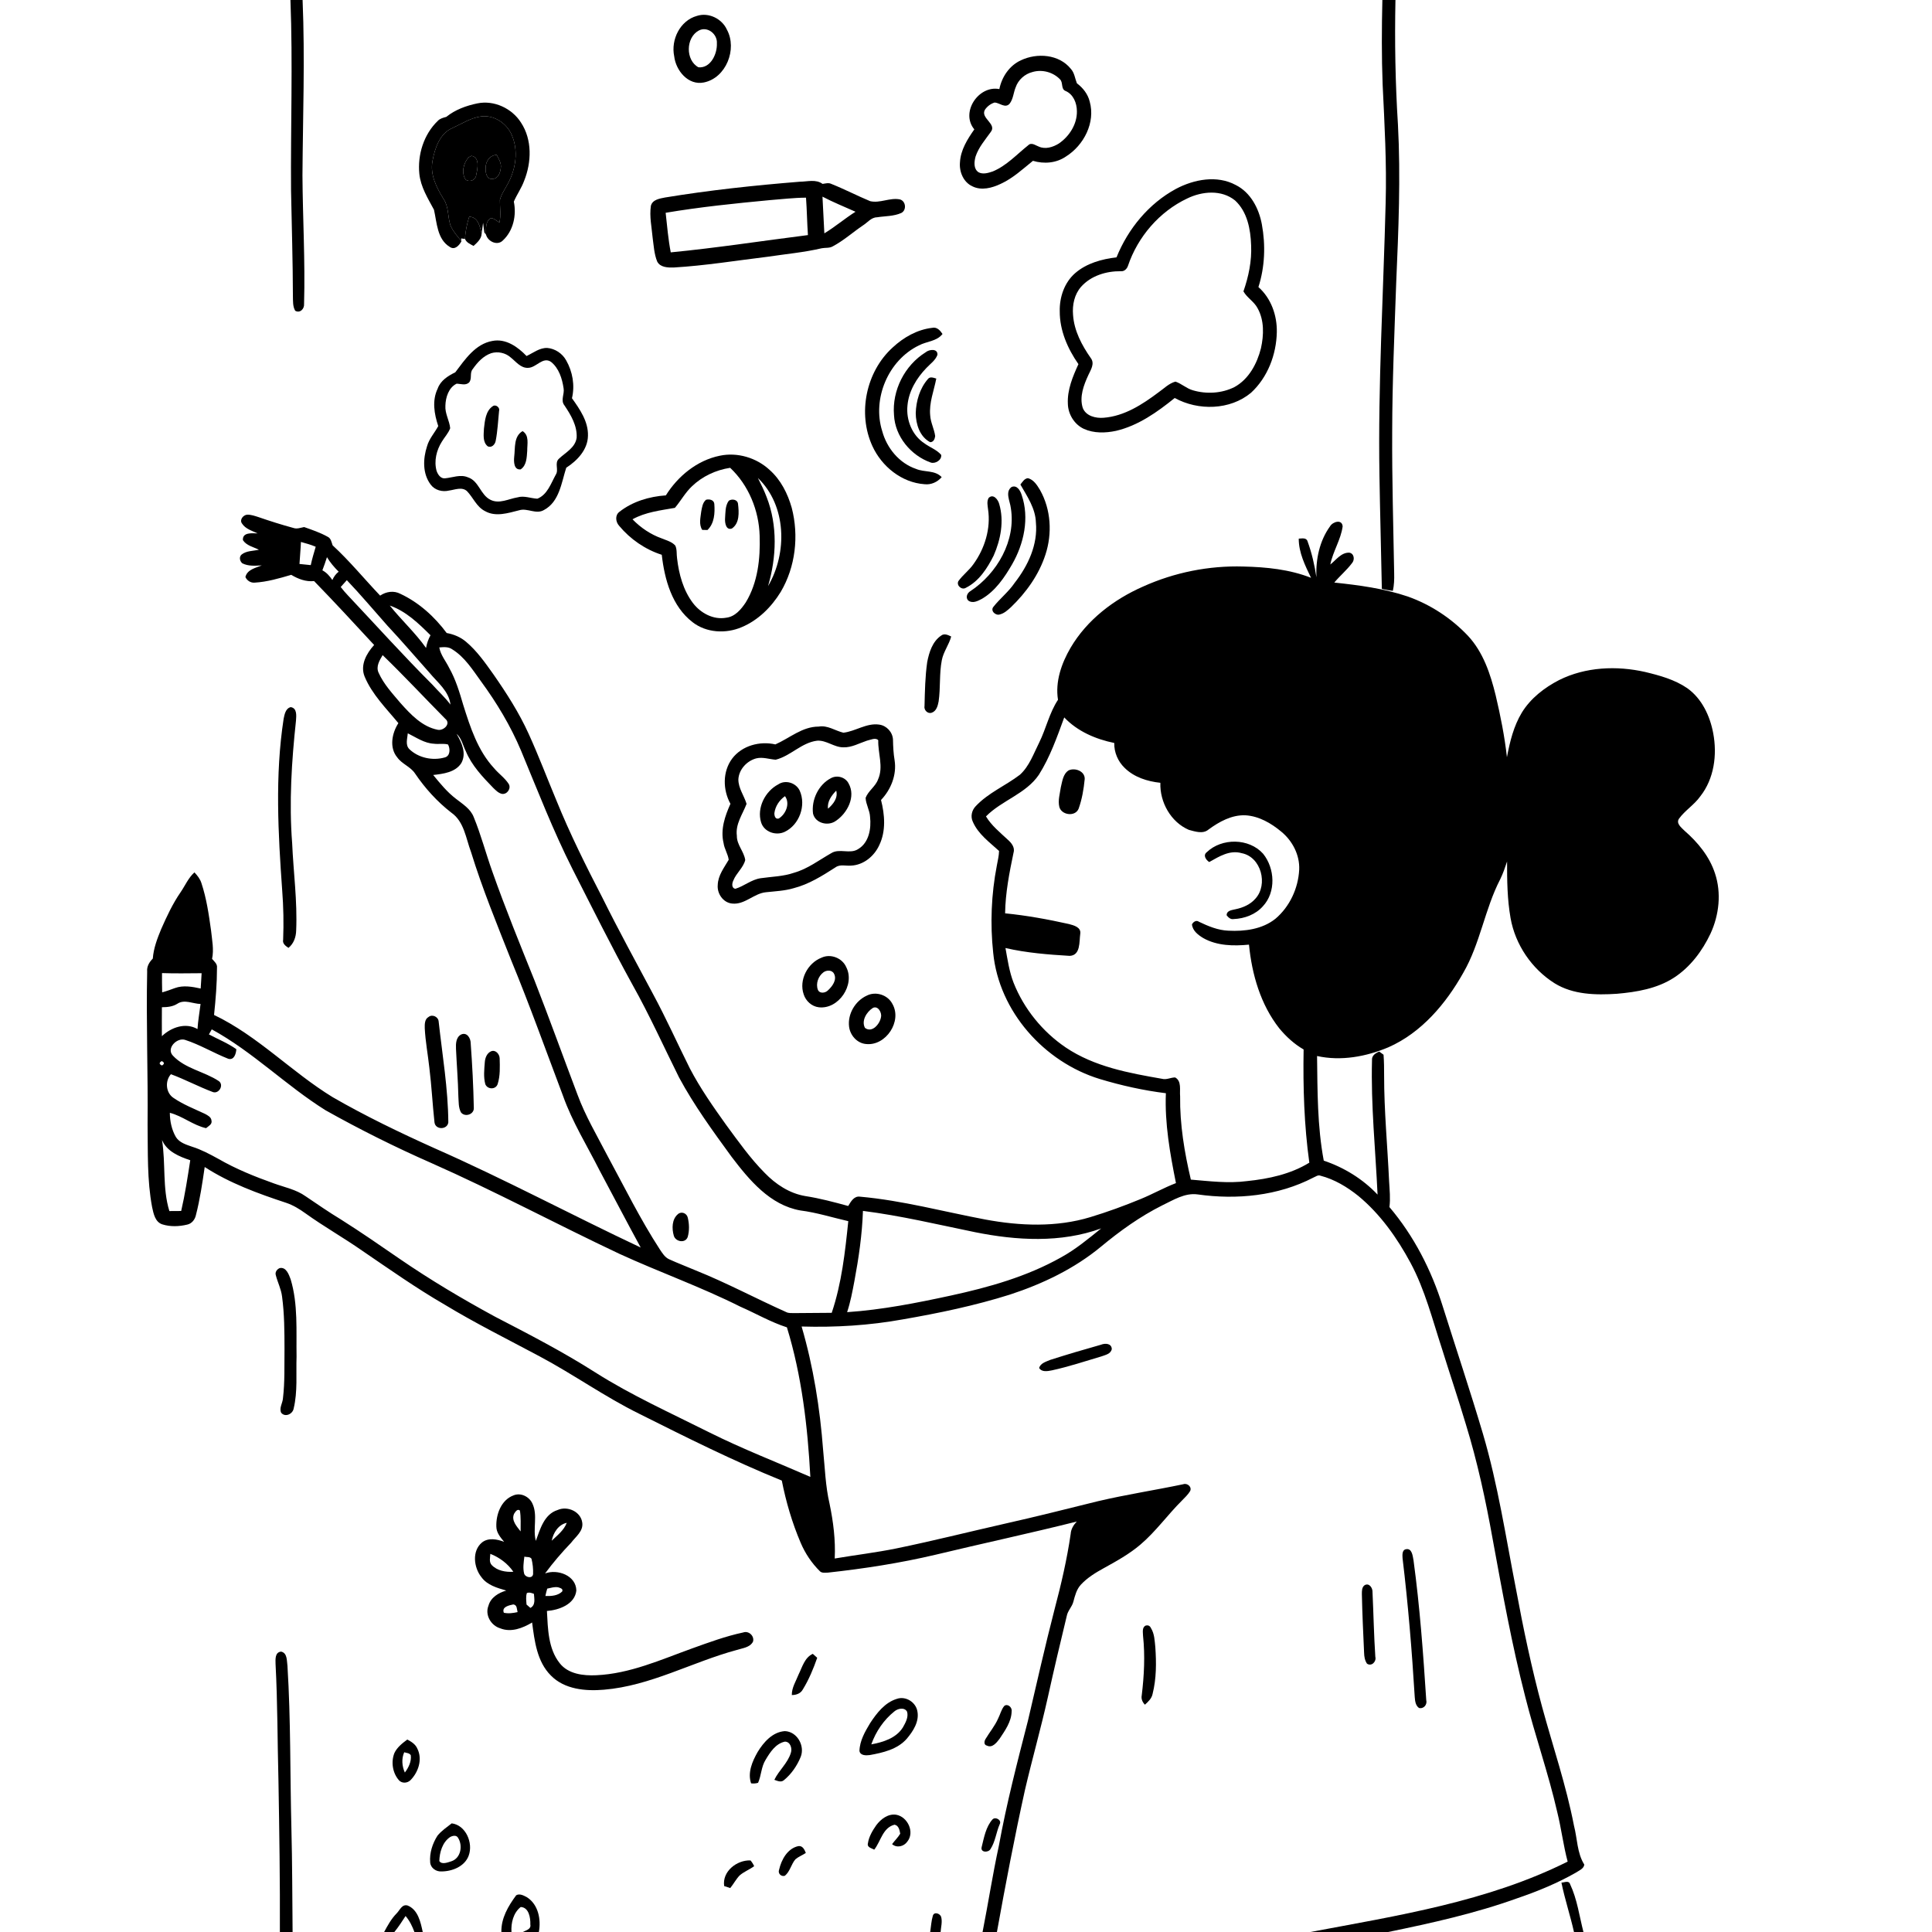 <svg xmlns="http://www.w3.org/2000/svg" viewBox="0 0 1024 1024" version="1.1">
<g id="Parent-Group"><g id="Group-rgba(0,0,0,0)" fill="rgba(0,0,0,0)">
<path fill="rgba(0,0,0,0)" opacity="1.00" d=" M 0.00 0.00 L 153.94 0.00 C 155.24 33.67 154.00 67.37 154.26 101.05 C 154.62 119.71 155.20 138.37 155.25 157.03 C 155.33 159.61 155.11 162.39 156.47 164.71 C 159.01 166.18 161.38 163.68 161.16 161.11 C 161.80 138.40 160.45 115.68 160.31 92.97 C 160.51 61.98 161.68 30.98 160.38 0.00 L 732.68 0.00 C 732.34 14.98 732.25 29.96 732.83 44.93 C 733.84 65.72 735.00 86.53 734.43 107.35 C 733.23 155.58 730.33 203.79 731.14 252.07 C 731.45 272.09 732.04 292.12 732.41 312.14 C 734.33 312.56 736.28 312.90 738.24 313.18 C 738.91 310.16 739.02 307.08 738.94 304.00 C 738.50 278.99 737.76 253.98 737.89 228.97 C 737.93 202.64 739.09 176.34 740.01 150.04 C 741.22 122.05 742.43 93.99 740.94 65.98 C 739.54 44.02 739.18 22.00 739.62 0.00 L 1024.00 0.00 L 1024.00 1024.00 L 839.26 1024.00 C 837.08 1015.53 835.94 1006.65 832.20 998.69 C 831.50 996.47 829.18 997.80 827.59 997.82 C 829.39 1006.64 832.27 1015.21 834.24 1024.00 L 735.73 1024.00 C 758.83 1019.25 781.95 1014.13 804.18 1006.12 C 814.93 1002.46 825.47 998.12 835.33 992.49 C 836.96 991.36 839.42 990.51 839.71 988.28 C 835.83 982.08 836.04 974.53 834.24 967.64 C 830.12 946.30 823.07 925.71 817.37 904.77 C 811.78 884.14 807.39 863.21 803.50 842.20 C 798.11 814.71 793.94 786.91 786.00 759.99 C 779.28 737.30 771.75 714.86 764.65 692.29 C 758.69 673.22 749.39 655.05 736.43 639.78 C 737.01 635.21 736.51 630.62 736.25 626.06 C 735.40 607.38 733.59 588.74 733.61 570.02 C 733.62 566.35 733.58 562.68 733.31 559.03 C 732.74 558.61 731.60 557.77 731.03 557.35 C 729.04 558.17 726.95 559.50 727.19 561.98 C 726.56 585.75 729.04 609.45 730.14 633.17 C 722.32 624.89 712.39 618.78 701.62 615.16 C 698.19 596.92 698.30 578.21 698.07 559.71 C 710.75 562.51 724.09 560.06 735.91 555.07 C 753.42 547.34 766.35 532.01 775.55 515.64 C 784.55 500.12 786.94 481.88 795.15 466.01 C 796.64 462.99 797.71 459.79 798.78 456.61 C 798.77 466.61 798.88 476.68 800.62 486.56 C 803.10 500.66 811.84 513.51 823.94 521.14 C 833.79 527.25 845.84 527.46 857.04 526.72 C 867.48 525.81 878.26 524.00 887.21 518.21 C 895.86 512.61 902.24 504.06 906.61 494.83 C 911.16 484.95 912.46 473.35 908.99 462.94 C 906.07 453.93 899.85 446.41 892.80 440.28 C 891.19 438.64 888.20 436.46 889.91 433.91 C 893.13 429.49 898.00 426.57 901.18 422.08 C 908.54 412.76 910.19 400.08 908.05 388.66 C 906.34 379.49 902.05 370.29 894.28 364.75 C 887.63 360.19 879.71 358.02 871.96 356.16 C 856.85 352.74 840.40 353.45 826.37 360.44 C 818.54 364.48 811.27 370.10 806.61 377.68 C 802.26 384.88 800.24 393.16 798.71 401.34 C 797.47 390.29 795.30 379.36 792.74 368.55 C 789.97 357.24 786.12 345.62 778.02 336.95 C 769.20 327.65 758.20 320.43 746.11 316.15 C 733.55 311.91 720.33 310.15 707.20 308.77 C 710.18 305.20 713.81 302.20 716.60 298.46 C 718.18 296.68 717.75 293.29 715.10 292.92 C 710.81 292.82 708.14 296.83 705.09 299.20 C 706.49 292.22 710.68 286.05 711.63 279.01 C 711.34 275.01 706.39 276.50 704.96 278.95 C 699.36 286.65 697.32 296.53 697.72 305.93 C 696.74 299.49 695.29 293.08 693.04 286.96 C 692.44 284.81 689.99 285.42 688.36 285.49 C 688.33 292.89 691.74 299.72 694.87 306.25 C 683.49 301.77 671.15 300.55 659.02 300.27 C 640.78 299.72 622.47 303.39 605.84 310.89 C 590.30 317.72 576.10 328.56 567.41 343.36 C 562.61 351.58 559.21 361.28 560.76 370.90 C 556.16 377.84 554.46 386.17 550.79 393.58 C 547.82 399.47 545.58 406.10 540.58 410.63 C 532.98 416.44 523.80 420.20 517.18 427.26 C 515.07 429.41 514.28 432.74 515.61 435.53 C 518.44 442.08 524.42 446.35 529.52 451.02 C 529.47 453.65 528.79 456.22 528.34 458.80 C 525.39 474.00 524.76 489.66 526.42 505.05 C 529.48 536.07 553.42 562.88 582.88 571.89 C 594.33 575.35 606.07 577.96 617.94 579.43 C 617.28 595.49 620.14 611.40 623.28 627.07 C 616.88 629.53 610.90 632.93 604.55 635.52 C 595.84 639.12 586.97 642.35 577.95 645.09 C 559.89 650.59 540.55 649.78 522.18 646.36 C 500.12 642.21 478.32 636.27 455.91 634.27 C 452.65 633.76 450.98 636.86 449.57 639.20 C 442.08 637.16 434.57 635.14 426.89 633.95 C 418.50 632.58 411.15 627.70 405.33 621.68 C 397.63 613.93 391.32 604.95 384.85 596.18 C 377.97 586.54 371.14 576.82 365.65 566.30 C 359.10 553.20 353.11 539.81 346.15 526.91 C 337.06 509.90 327.81 492.98 319.23 475.70 C 310.53 458.86 302.05 441.88 294.93 424.30 C 289.99 412.50 285.48 400.52 280.17 388.88 C 275.12 377.76 268.51 367.45 261.55 357.45 C 257.17 351.31 252.81 345.01 246.99 340.14 C 244.08 337.66 240.49 336.18 236.75 335.51 C 230.34 326.87 222.03 319.33 212.23 314.75 C 208.76 312.90 204.65 313.53 201.48 315.69 C 193.06 306.83 185.30 297.32 176.29 289.03 C 175.70 287.38 175.43 285.29 173.64 284.48 C 169.71 282.29 165.42 280.83 161.19 279.35 C 159.33 279.69 157.41 280.50 155.53 279.83 C 149.31 278.15 143.17 276.20 137.08 274.10 C 135.10 273.47 133.09 272.73 130.98 272.79 C 128.90 272.97 126.83 275.51 128.25 277.45 C 130.09 280.37 133.59 281.30 136.53 282.71 C 133.70 282.66 128.43 281.96 128.75 286.29 C 130.66 289.22 134.30 289.89 137.23 291.37 C 134.15 292.08 130.59 291.86 128.02 293.95 C 126.61 295.24 127.09 297.40 128.42 298.56 C 131.62 300.18 135.28 299.87 138.75 299.67 C 135.49 301.02 131.00 301.85 130.07 305.85 C 130.93 307.73 132.87 309.00 134.96 308.81 C 141.59 308.42 148.02 306.54 154.36 304.67 C 158.01 306.86 162.13 308.45 166.47 307.98 C 177.27 319.09 187.79 330.47 198.30 341.86 C 194.24 346.31 190.76 352.55 193.28 358.65 C 197.24 368.11 204.73 375.47 211.15 383.28 C 207.73 388.56 206.21 396.28 210.58 401.47 C 213.09 404.98 217.60 406.35 219.98 409.97 C 225.30 417.81 231.73 424.93 239.24 430.74 C 246.03 435.48 246.93 444.37 249.65 451.57 C 255.66 471.07 263.43 489.96 270.93 508.93 C 280.71 532.64 289.34 556.81 298.40 580.80 C 303.32 594.65 311.12 607.16 317.72 620.22 C 325.03 633.88 332.17 647.63 339.59 661.22 C 303.04 644.01 267.38 624.93 230.40 608.63 C 212.01 600.35 193.81 591.61 176.33 581.53 C 154.55 568.21 136.65 549.03 113.45 537.95 C 114.32 529.63 115.01 521.28 115.01 512.91 C 115.27 510.88 113.54 509.59 112.40 508.22 C 113.47 503.24 112.37 498.19 111.87 493.22 C 110.69 484.76 109.47 476.23 106.77 468.10 C 106.09 465.87 104.62 464.04 103.06 462.38 C 99.83 465.27 98.16 469.32 95.76 472.84 C 91.55 478.92 88.41 485.66 85.44 492.41 C 83.36 497.43 81.39 502.59 80.99 508.06 C 79.17 509.91 77.74 512.18 78.00 514.89 C 77.43 541.93 78.49 568.96 78.22 596.00 C 78.44 610.63 77.90 625.41 80.63 639.85 C 81.40 643.29 82.20 647.70 86.04 648.94 C 90.29 650.28 94.95 650.10 99.25 649.06 C 101.70 648.53 103.35 646.35 103.85 643.99 C 106.01 635.63 107.24 627.07 108.50 618.54 C 121.75 627.13 136.70 632.58 151.62 637.50 C 155.35 638.74 158.73 640.81 161.90 643.10 C 171.67 650.12 182.17 656.04 192.03 662.93 C 206.36 672.70 220.55 682.71 235.57 691.42 C 251.95 701.35 269.12 709.88 286.00 718.90 C 303.94 728.44 320.53 740.33 338.78 749.32 C 363.66 761.78 388.58 774.26 414.37 784.73 C 416.59 795.96 419.82 807.03 424.32 817.58 C 426.71 823.27 430.21 828.50 434.61 832.84 C 435.74 833.88 437.42 833.52 438.82 833.52 C 457.99 831.42 477.07 828.47 495.84 824.04 C 520.76 818.05 545.83 812.69 570.70 806.45 C 569.00 808.27 567.65 810.42 567.49 812.96 C 565.54 826.43 562.45 839.70 558.97 852.85 C 553.89 872.49 549.46 892.28 544.83 912.02 C 539.19 933.99 533.47 955.97 529.42 978.30 C 526.12 993.45 523.79 1008.79 520.78 1024.00 L 498.54 1024.00 C 498.73 1021.34 499.55 1018.60 498.83 1015.98 C 498.25 1014.20 495.18 1013.08 494.44 1015.32 C 493.60 1018.14 493.47 1021.10 493.02 1024.00 L 285.60 1024.00 C 286.85 1017.41 285.34 1009.49 279.37 1005.63 C 277.70 1004.71 275.40 1003.45 273.60 1004.53 C 269.38 1010.22 265.58 1016.65 265.74 1024.00 L 224.06 1024.00 C 222.93 1018.77 221.58 1012.20 216.05 1009.96 C 213.02 1009.09 211.94 1012.46 210.20 1014.16 C 207.40 1017.01 205.47 1020.51 203.60 1024.00 L 155.08 1024.00 C 154.91 1005.67 154.92 987.34 154.45 969.01 C 153.71 940.32 154.15 911.59 152.36 882.93 C 151.96 880.27 152.37 876.13 149.00 875.39 C 145.67 875.71 146.00 879.49 146.05 881.93 C 147.15 902.59 147.04 923.30 147.59 943.98 C 148.05 970.65 148.46 997.32 148.34 1024.00 L 0.00 1024.00 L 0.00 0.00 M 369.37 8.43 C 360.45 10.90 355.50 21.04 357.34 29.81 C 358.19 37.37 364.75 45.39 373.04 43.71 C 384.84 41.37 390.87 26.01 385.29 15.74 C 382.67 9.90 375.55 6.40 369.37 8.43 M 541.12 31.95 C 535.02 34.73 530.97 40.76 529.68 47.22 C 518.65 45.07 508.90 59.60 516.41 68.57 C 512.75 73.78 509.16 79.48 508.80 86.02 C 508.34 91.02 510.63 96.60 515.40 98.76 C 520.19 101.15 525.81 99.62 530.39 97.45 C 536.83 94.50 542.05 89.64 547.48 85.24 C 553.35 87.00 559.89 86.47 565.01 82.93 C 574.46 77.00 580.69 64.93 577.57 53.84 C 576.59 49.85 574.00 46.57 570.77 44.14 C 569.74 41.56 569.50 38.55 567.50 36.42 C 561.28 28.73 549.64 27.90 541.12 31.95 M 236.54 61.95 C 234.94 62.39 233.21 62.81 232.03 64.07 C 224.60 71.20 221.24 82.03 222.26 92.16 C 222.98 99.13 226.79 105.13 230.01 111.16 C 231.58 118.02 231.66 126.80 238.42 130.89 C 241.07 132.70 243.40 130.06 244.57 127.88 C 244.52 127.51 244.43 126.76 244.38 126.39 C 244.90 126.45 245.94 126.57 246.46 126.63 C 247.20 128.57 249.29 129.41 250.98 130.35 C 252.90 128.61 255.15 126.65 255.28 123.85 C 255.53 121.92 255.79 119.99 256.05 118.06 C 256.21 119.34 256.53 121.91 256.68 123.19 C 256.91 123.48 257.36 124.06 257.59 124.35 C 258.53 127.97 263.60 130.45 266.54 127.44 C 272.08 122.31 273.83 114.10 272.34 106.86 C 273.96 103.08 276.40 99.70 277.81 95.82 C 281.75 86.02 282.13 74.06 276.15 64.99 C 271.35 57.42 261.87 52.97 252.99 54.80 C 247.11 56.01 241.26 58.14 236.54 61.95 M 623.28 100.11 C 608.86 107.90 597.87 121.29 591.78 136.39 C 583.96 137.33 575.92 139.51 569.86 144.77 C 564.13 149.76 561.51 157.55 561.69 165.00 C 561.64 175.15 565.87 184.81 571.59 193.00 C 568.57 199.62 565.61 206.63 565.99 214.06 C 566.14 219.59 569.44 224.99 574.52 227.33 C 579.82 229.71 585.92 229.55 591.50 228.36 C 603.28 225.61 613.36 218.42 622.63 210.94 C 635.04 217.77 651.95 217.44 663.06 208.18 C 671.91 200.03 676.51 187.90 676.74 176.01 C 676.91 167.17 673.71 158.09 666.99 152.15 C 670.42 141.47 670.84 129.89 668.81 118.90 C 667.26 110.52 662.87 102.00 654.97 98.06 C 645.03 92.70 632.84 95.05 623.28 100.11 M 352.48 104.68 C 349.66 105.24 345.78 105.79 344.98 109.12 C 344.15 114.73 345.41 120.39 345.91 125.98 C 346.50 130.21 346.70 134.62 348.33 138.62 C 349.92 141.75 353.96 141.86 357.02 141.79 C 373.76 140.80 390.34 138.09 406.98 136.07 C 416.51 134.63 426.15 133.78 435.54 131.58 C 437.48 131.20 439.61 131.62 441.40 130.56 C 447.17 127.50 452.04 123.08 457.43 119.44 C 459.83 117.94 461.74 115.23 464.81 115.17 C 469.09 114.49 473.70 114.69 477.72 112.87 C 480.69 111.34 480.11 106.41 476.86 105.67 C 471.62 104.65 466.40 107.84 461.20 106.62 C 454.29 103.75 447.63 100.27 440.68 97.50 C 439.17 96.72 437.53 97.26 435.98 97.47 C 432.45 94.86 427.97 96.28 423.96 96.31 C 400.04 98.24 376.15 100.78 352.48 104.68 M 473.14 184.17 C 459.00 196.97 454.43 219.12 462.39 236.44 C 467.34 247.24 477.91 255.80 489.98 256.64 C 493.47 257.06 496.84 255.52 499.11 252.90 C 495.52 249.05 489.96 250.44 485.52 248.53 C 476.59 245.49 470.04 237.49 467.60 228.53 C 462.16 211.38 470.80 190.91 487.03 183.08 C 491.14 180.88 496.51 180.97 499.55 177.01 C 498.32 175.15 496.57 173.16 494.05 173.77 C 486.15 174.67 478.89 178.82 473.14 184.17 M 241.31 197.33 C 237.45 199.24 233.49 201.68 231.98 205.97 C 228.91 212.29 230.15 219.45 232.28 225.83 C 230.36 229.42 227.46 232.51 226.34 236.53 C 224.18 243.10 223.90 251.03 228.24 256.80 C 230.43 259.83 234.48 260.88 238.02 260.00 C 241.11 259.59 244.89 257.87 247.55 260.35 C 250.82 263.77 252.63 268.68 257.07 270.90 C 262.74 274.13 269.35 271.91 275.19 270.45 C 279.56 269.11 284.13 272.83 288.34 270.30 C 296.50 265.93 297.56 255.85 300.12 247.91 C 305.96 244.14 311.52 238.34 311.63 230.96 C 311.85 223.40 307.33 216.94 303.15 211.06 C 304.77 204.28 303.51 196.99 300.07 190.98 C 298.06 187.35 294.18 184.75 290.03 184.42 C 285.91 184.31 282.63 187.05 279.09 188.70 C 274.42 183.85 268.13 179.32 261.00 180.70 C 251.91 182.30 246.49 190.51 241.31 197.33 M 490.63 186.71 C 479.50 193.62 472.76 206.91 473.84 219.97 C 474.38 231.32 482.75 241.42 493.31 245.15 C 495.72 245.98 499.26 243.80 498.85 241.09 C 496.48 238.34 492.88 237.15 490.02 235.02 C 483.43 230.78 480.18 222.55 480.98 214.90 C 481.67 207.28 485.80 200.41 491.04 195.00 C 493.09 192.83 495.77 191.01 496.85 188.11 C 497.17 184.62 492.49 185.11 490.63 186.71 M 491.81 200.90 C 487.51 205.82 485.54 212.54 485.36 219.00 C 485.41 224.82 487.50 231.52 493.02 234.37 C 494.80 234.33 495.49 232.66 495.66 231.12 C 495.17 227.37 493.24 223.97 493.02 220.17 C 492.37 213.47 495.01 207.12 496.25 200.65 C 494.84 200.25 492.91 199.41 491.81 200.90 M 381.47 241.55 C 369.49 244.00 359.31 252.33 352.92 262.56 C 344.14 263.16 335.22 265.80 328.25 271.32 C 325.85 273.16 326.31 276.70 328.20 278.74 C 334.09 285.80 341.98 291.24 350.75 294.05 C 352.24 307.16 356.15 321.38 367.09 329.78 C 374.41 335.47 384.79 335.99 393.15 332.39 C 401.89 328.72 408.90 321.72 413.80 313.72 C 421.64 300.47 423.49 284.03 419.65 269.20 C 417.52 261.65 413.84 254.31 407.89 249.05 C 400.92 242.60 390.81 239.56 381.47 241.55 M 540.83 256.81 C 544.42 263.10 548.81 269.41 549.05 276.93 C 550.15 288.65 544.87 299.85 537.82 308.88 C 534.64 313.61 530.08 317.15 526.57 321.58 C 524.72 323.71 527.72 326.47 529.95 325.66 C 532.30 325.08 534.11 323.37 535.86 321.79 C 543.91 314.04 550.65 304.64 554.12 293.93 C 557.78 282.78 557.06 270.05 551.25 259.74 C 549.70 257.18 547.91 254.24 544.82 253.44 C 542.89 253.65 541.93 255.46 540.83 256.81 M 536.18 258.10 C 532.55 260.71 535.37 265.70 535.76 269.26 C 538.58 286.47 528.50 303.96 514.35 313.30 C 512.58 314.29 511.57 316.84 513.30 318.37 C 515.57 319.99 518.32 318.52 520.45 317.39 C 527.56 313.22 532.35 306.16 536.40 299.17 C 542.72 288.21 545.69 274.59 541.51 262.36 C 540.79 260.07 539.08 256.93 536.18 258.10 M 523.98 263.94 C 522.94 265.81 523.46 267.94 523.69 269.93 C 525.22 280.14 521.95 290.69 515.97 298.98 C 513.65 302.32 510.26 304.75 507.92 308.07 C 506.83 310.40 509.82 312.90 511.94 311.54 C 518.88 308.08 523.29 301.21 526.66 294.48 C 530.38 286.02 532.27 276.20 529.62 267.17 C 529.01 264.78 526.45 261.47 523.98 263.94 M 498.84 336.87 C 494.23 339.97 492.44 345.73 491.44 350.92 C 490.34 358.60 490.21 366.38 490.02 374.11 C 489.54 376.25 491.65 378.52 493.81 377.76 C 496.31 376.95 497.06 374.07 497.49 371.78 C 498.55 364.55 497.78 357.15 499.17 349.97 C 500.02 345.46 502.98 341.75 504.15 337.36 C 502.47 336.57 500.55 335.56 498.84 336.87 M 150.33 380.98 C 145.70 411.09 147.42 441.68 149.57 471.93 C 150.25 480.62 150.41 489.35 150.07 498.06 C 149.61 500.14 151.39 501.38 152.88 502.40 C 155.70 500.15 156.91 496.61 156.98 493.10 C 157.65 477.67 155.52 462.32 154.85 446.93 C 153.17 425.30 154.56 403.57 156.87 382.04 C 157.05 379.46 157.58 375.30 154.07 374.79 C 151.33 375.51 150.83 378.63 150.33 380.98 M 447.02 388.35 C 442.63 387.31 438.65 384.27 433.90 385.11 C 425.21 385.09 418.48 391.25 410.96 394.55 C 402.72 392.66 393.28 395.16 388.06 402.07 C 382.91 408.98 383.08 418.65 387.15 426.05 C 384.24 432.50 381.78 439.67 383.50 446.81 C 383.92 449.91 385.83 452.65 386.23 455.70 C 383.81 459.88 380.58 463.95 380.42 469.01 C 379.98 473.60 383.28 478.46 388.04 478.90 C 394.73 479.63 399.51 473.56 405.91 472.91 C 410.86 472.37 415.88 472.19 420.69 470.75 C 428.75 468.68 435.85 464.18 442.78 459.74 C 445.22 457.95 448.31 459.03 451.08 458.79 C 457.69 458.51 463.39 453.79 466.05 447.91 C 469.64 440.44 468.95 431.82 466.96 424.01 C 472.24 418.47 475.35 410.67 474.16 402.98 C 473.55 399.36 473.37 395.70 473.30 392.04 C 473.13 388.07 469.96 384.61 466.04 384.06 C 459.31 383.06 453.48 387.61 447.02 388.35 M 435.42 507.59 C 428.05 510.45 423.34 519.42 425.97 527.02 C 427.08 530.54 430.22 533.43 433.94 533.87 C 444.46 535.15 453.35 521.96 448.52 512.59 C 446.42 507.75 440.23 505.33 435.42 507.59 M 459.46 527.68 C 453.30 530.47 449.19 537.44 450.03 544.18 C 450.61 548.77 454.28 552.95 459.02 553.35 C 469.54 554.49 478.34 541.22 472.94 532.00 C 470.47 527.29 464.19 525.29 459.46 527.68 M 227.15 539.01 C 225.04 540.15 225.09 542.91 225.13 544.99 C 225.48 552.00 226.80 558.92 227.56 565.90 C 228.76 575.53 229.23 585.25 230.29 594.89 C 230.79 598.96 237.12 598.86 237.62 594.89 C 237.49 576.95 234.45 559.17 232.49 541.38 C 232.29 538.90 229.12 537.42 227.15 539.01 M 244.43 548.30 C 241.62 549.75 241.57 553.23 241.69 555.98 C 242.06 564.33 242.77 572.67 242.94 581.03 C 243.16 583.88 242.91 586.96 244.31 589.57 C 246.39 592.32 251.40 590.68 251.13 587.13 C 250.91 575.74 250.31 564.33 249.48 552.97 C 249.51 550.32 247.51 546.91 244.43 548.30 M 260.23 557.24 C 258.06 558.22 257.12 560.70 256.96 562.94 C 256.67 566.81 256.19 570.82 257.22 574.63 C 258.35 577.49 262.70 577.63 263.75 574.63 C 265.17 570.23 264.95 565.47 264.83 560.92 C 264.77 558.67 262.61 556.18 260.23 557.24 M 148.21 672.12 C 146.75 672.77 145.64 674.31 146.21 675.96 C 147.17 679.72 149.01 683.23 149.49 687.13 C 150.74 696.36 150.78 705.69 150.79 714.99 C 150.67 723.71 151.02 732.47 149.97 741.14 C 149.81 743.70 147.83 746.28 149.04 748.80 C 151.14 751.37 155.16 749.47 155.65 746.54 C 157.82 737.52 156.86 728.15 157.18 718.97 C 156.95 705.31 158.04 691.27 154.04 678.02 C 153.09 675.48 151.65 671.38 148.21 672.12 M 263.07 809.14 C 263.10 812.36 265.26 814.84 267.19 817.19 C 263.46 815.81 258.90 814.86 255.49 817.52 C 250.04 822.00 251.09 830.84 255.16 835.92 C 258.25 840.19 263.52 841.63 268.32 843.02 C 264.23 844.22 260.10 846.67 258.90 851.05 C 256.92 855.96 260.23 861.58 265.13 863.04 C 270.89 865.36 277.03 862.95 282.03 859.96 C 283.32 869.78 284.59 880.68 291.97 888.05 C 299.18 895.43 310.34 896.42 320.09 895.58 C 344.81 893.54 366.79 880.92 390.42 874.54 C 393.46 873.53 397.45 873.29 399.11 870.11 C 399.98 867.11 396.83 864.18 393.91 865.24 C 384.65 867.21 375.74 870.50 366.85 873.69 C 350.32 879.65 333.83 887.13 316.02 887.91 C 309.15 888.23 301.15 887.31 296.62 881.49 C 290.50 873.73 290.40 863.26 289.88 853.85 C 296.27 853.36 304.69 850.35 305.47 843.01 C 305.35 835.03 295.49 831.49 288.90 833.96 C 293.13 828.22 297.77 822.83 302.70 817.68 C 305.10 814.49 309.22 811.59 308.62 807.12 C 307.90 801.18 300.77 797.99 295.53 800.34 C 288.40 802.58 286.30 810.47 284.00 816.69 C 282.28 810.25 285.16 803.12 282.17 796.87 C 280.50 793.21 275.96 790.97 272.13 792.60 C 265.62 795.04 262.84 802.68 263.07 809.14 M 423.29 887.46 C 421.90 891.03 419.62 894.43 419.68 898.41 C 422.00 898.42 424.35 897.60 425.50 895.46 C 428.73 890.22 431.12 884.46 433.14 878.66 C 432.55 878.14 431.39 877.09 430.80 876.57 C 426.46 878.54 425.23 883.54 423.29 887.46 M 475.32 900.44 C 468.98 902.38 464.73 907.94 461.22 913.24 C 458.50 917.75 455.68 922.62 455.53 928.02 C 455.90 930.52 458.99 930.48 460.94 930.23 C 468.00 928.96 475.68 927.20 480.62 921.56 C 483.98 917.57 487.31 912.47 486.23 907.00 C 485.41 902.17 480.01 898.78 475.32 900.44 M 532.23 904.24 C 530.68 906.17 530.14 908.67 529.03 910.85 C 527.36 914.70 524.62 917.93 522.48 921.51 C 521.63 922.75 521.24 924.88 523.24 925.26 C 525.96 926.57 528.28 923.57 529.76 921.64 C 532.69 917.22 536.09 912.52 536.19 907.02 C 536.55 904.92 533.98 902.70 532.23 904.24 M 401.55 928.62 C 398.75 933.55 396.15 939.50 398.09 945.21 C 399.36 945.39 400.60 945.30 401.80 944.92 C 403.53 941.00 403.45 936.46 405.77 932.76 C 408.17 928.73 411.09 924.15 416.01 923.10 C 418.91 923.10 419.98 926.70 419.17 929.04 C 417.53 934.50 412.85 938.27 410.42 943.34 C 412.03 943.89 413.94 944.86 415.48 943.54 C 419.44 940.31 422.47 935.89 424.39 931.17 C 426.73 925.31 422.48 917.76 416.00 917.53 C 409.47 917.97 404.73 923.39 401.55 928.62 M 209.04 929.14 C 207.16 933.89 208.06 939.70 211.44 943.57 C 213.06 945.35 215.91 945.17 217.56 943.53 C 221.75 939.30 224.02 932.47 221.23 926.88 C 220.26 924.50 218.03 923.12 215.87 921.99 C 213.24 923.96 210.48 926.09 209.04 929.14 M 464.44 967.40 C 462.44 970.27 460.53 973.45 460.02 976.97 C 459.43 979.18 461.93 979.54 463.37 980.35 C 466.88 975.91 467.83 968.71 474.11 967.13 C 476.34 967.52 476.81 970.03 477.14 971.91 C 475.93 973.92 474.22 975.55 472.82 977.43 C 475.32 979.62 479.09 978.67 480.89 976.10 C 484.94 971.12 481.08 962.95 475.05 961.86 C 470.73 961.17 466.88 964.13 464.44 967.40 M 526.10 964.27 C 522.52 968.21 521.56 973.95 520.30 978.99 C 519.54 981.90 523.79 982.05 524.96 980.09 C 527.59 976.07 527.99 971.09 529.92 966.74 C 530.94 964.62 527.67 962.79 526.10 964.27 M 239.41 966.42 C 236.81 968.46 233.97 970.36 231.87 972.95 C 229.23 977.10 227.59 982.10 228.00 987.05 C 228.18 990.04 231.10 992.07 233.96 991.90 C 239.69 991.89 246.32 989.27 248.42 983.51 C 250.92 976.74 246.81 967.31 239.41 966.42 M 412.94 990.98 C 412.17 992.94 414.00 994.81 415.99 994.20 C 418.76 991.94 419.32 988.09 421.60 985.45 C 423.25 984.06 425.32 983.29 427.11 982.10 C 426.40 980.34 425.41 978.11 423.09 978.49 C 417.36 979.74 414.14 985.69 412.94 990.98 M 383.83 999.65 C 384.63 999.92 386.23 1000.45 387.03 1000.72 C 388.80 998.57 390.07 996.06 392.00 994.04 C 394.31 992.01 397.26 990.94 399.72 989.11 C 399.21 987.98 398.57 986.96 397.78 986.06 C 390.58 985.76 382.67 991.90 383.83 999.65 Z" />
<path fill="rgba(0,0,0,0)" opacity="1.00" d=" M 564.07 380.25 C 571.05 387.63 580.76 391.79 590.58 393.79 C 590.46 398.73 592.52 403.55 596.06 406.97 C 601.08 411.95 608.13 414.17 615.02 414.90 C 614.66 425.15 620.56 435.74 630.13 439.85 C 633.45 440.72 637.58 442.18 640.54 439.67 C 646.21 435.51 652.83 431.84 660.08 432.12 C 667.24 432.54 673.73 436.30 679.12 440.81 C 685.04 445.66 688.95 453.20 688.60 460.95 C 688.09 470.81 683.58 480.56 676.01 486.96 C 669.05 492.53 659.68 493.74 651.04 493.28 C 645.52 493.07 640.37 490.89 635.46 488.55 C 634.05 487.50 632.45 488.61 631.77 489.94 C 632.09 493.34 635.06 495.57 637.77 497.21 C 645.09 501.34 653.83 501.47 661.99 500.68 C 663.52 516.44 668.14 532.46 678.06 545.06 C 681.70 549.45 685.97 553.38 690.94 556.24 C 690.60 576.27 691.21 596.38 693.97 616.24 C 684.05 622.34 672.41 624.83 660.97 626.00 C 651.03 627.31 641.09 626.05 631.18 625.22 C 627.77 610.73 625.30 595.96 625.49 581.02 C 625.16 577.71 626.40 573.01 622.86 571.07 C 620.51 571.05 618.29 572.44 615.93 571.79 C 598.30 568.74 580.00 565.37 564.89 555.20 C 552.56 546.85 542.71 534.72 537.22 520.87 C 534.93 514.96 534.03 508.66 532.92 502.47 C 544.08 505.05 555.58 505.95 566.99 506.63 C 572.83 506.32 571.96 499.05 572.56 494.94 C 573.10 491.42 569.12 490.44 566.52 489.75 C 555.37 487.26 544.10 485.21 532.73 484.08 C 532.88 473.21 534.99 462.51 537.20 451.91 C 538.05 449.08 536.02 446.69 534.06 444.97 C 529.98 441.15 525.50 437.57 522.59 432.71 C 530.99 424.17 543.73 420.80 550.62 410.64 C 556.57 401.23 560.25 390.64 564.07 380.25 M 566.41 408.31 C 563.40 410.22 563.04 414.15 562.25 417.31 C 561.77 420.72 560.64 424.25 561.47 427.69 C 562.62 432.03 569.79 433.05 571.66 428.71 C 573.49 423.64 574.41 418.23 574.92 412.89 C 575.07 408.71 569.74 406.77 566.41 408.31 M 639.59 451.70 C 637.49 453.34 639.21 455.80 640.92 456.90 C 646.14 453.97 651.84 450.36 658.13 452.20 C 668.49 454.19 672.23 468.86 665.38 476.32 C 662.70 479.41 658.79 481.10 654.86 481.91 C 652.96 482.38 650.11 482.55 650.15 485.13 C 651.05 486.28 652.25 487.43 653.88 487.12 C 659.59 486.88 665.49 484.73 669.34 480.36 C 676.41 472.83 675.75 460.25 669.45 452.47 C 661.97 444.15 647.56 444.05 639.59 451.70 Z" />
<path fill="rgba(0,0,0,0)" opacity="1.00" d=" M 436.42 515.36 C 438.07 514.08 441.08 514.01 442.07 516.14 C 443.72 519.31 441.17 522.75 438.89 524.86 C 437.49 526.37 434.41 526.81 433.49 524.59 C 432.27 521.35 433.70 517.41 436.42 515.36 Z" />
<path fill="rgba(0,0,0,0)" opacity="1.00" d=" M 462.58 534.26 C 465.27 532.78 467.47 536.66 466.96 538.99 C 466.46 542.61 462.24 547.72 458.45 544.80 C 456.45 541.05 459.29 536.36 462.58 534.26 Z" />
<path fill="rgba(0,0,0,0)" opacity="1.00" d=" M 696.07 624.16 C 697.26 623.70 698.49 622.61 699.85 623.14 C 707.29 625.06 714.03 629.13 719.98 633.90 C 731.63 643.55 740.49 656.11 747.62 669.35 C 755.28 683.64 759.23 699.46 764.25 714.78 C 768.40 728.16 772.92 741.43 776.92 754.86 C 783.06 774.78 787.46 795.18 791.13 815.69 C 796.27 843.73 801.32 871.81 808.44 899.43 C 813.59 919.90 820.67 939.83 825.37 960.42 C 827.53 969.11 828.58 978.03 830.89 986.69 C 788.33 1007.95 740.81 1015.30 694.53 1024.00 L 528.39 1024.00 C 532.95 998.78 537.74 973.60 543.28 948.58 C 547.11 932.19 551.72 916.00 555.38 899.57 C 558.55 885.19 561.92 870.86 565.39 856.56 C 565.90 853.71 568.21 851.68 568.91 848.93 C 569.76 845.74 570.59 842.38 572.89 839.90 C 576.33 836.19 580.69 833.54 585.08 831.13 C 591.83 827.40 598.65 823.63 604.53 818.59 C 612.66 811.67 618.87 802.87 626.41 795.37 C 627.96 793.78 629.61 792.25 630.77 790.35 C 631.91 788.12 629.30 785.88 627.13 786.68 C 612.08 789.84 596.86 792.15 581.90 795.68 C 565.43 799.75 548.99 803.92 532.44 807.62 C 513.32 811.96 494.30 816.75 475.09 820.70 C 464.28 822.90 453.30 824.20 442.42 826.04 C 442.90 816.30 441.67 806.55 439.69 797.04 C 437.50 787.69 437.23 778.05 436.27 768.53 C 434.60 746.42 431.10 724.39 424.87 703.08 C 442.82 703.61 460.83 702.50 478.52 699.30 C 497.66 695.98 516.76 692.00 535.31 686.15 C 552.67 680.47 569.48 672.42 583.61 660.71 C 593.63 652.40 604.29 644.75 615.95 638.90 C 621.87 636.09 627.97 632.10 634.83 633.07 C 655.46 636.00 677.40 633.87 696.07 624.16 M 583.52 712.74 C 574.53 715.27 565.56 717.92 556.67 720.76 C 554.48 721.71 551.47 722.48 550.77 725.07 C 552.22 727.39 555.26 726.75 557.52 726.32 C 566.39 724.39 575.02 721.52 583.71 718.94 C 585.82 718.15 588.78 717.65 589.27 715.01 C 589.15 711.93 585.68 711.85 583.52 712.74 M 745.09 821.14 C 743.06 821.57 743.29 824.31 743.39 825.93 C 746.33 850.35 748.35 874.89 749.84 899.45 C 750.01 901.53 750.22 903.91 752.09 905.26 C 754.62 905.88 756.57 903.46 755.94 901.07 C 754.34 876.37 752.54 851.64 749.21 827.11 C 748.77 824.84 748.46 820.36 745.09 821.14 M 723.29 840.18 C 721.74 841.27 721.83 843.30 721.82 844.99 C 722.04 855.33 722.53 865.67 723.00 876.01 C 723.05 878.00 723.38 880.07 724.53 881.77 C 726.95 883.44 729.64 880.65 728.95 878.13 C 728.20 866.74 728.00 855.32 727.46 843.93 C 727.60 841.73 725.75 838.78 723.29 840.18 M 605.83 866.99 C 606.95 877.49 606.42 888.08 605.15 898.54 C 604.76 900.42 605.50 902.17 606.83 903.52 C 608.60 901.93 610.45 900.20 610.91 897.76 C 612.93 889.72 612.92 881.31 612.35 873.09 C 611.99 869.66 611.92 865.99 610.06 862.97 C 609.45 861.64 608.44 861.20 607.05 861.66 C 605.23 862.78 605.81 865.21 605.83 866.99 Z" />
<path fill="rgba(0,0,0,0)" opacity="1.00" d=" M 457.38 641.80 C 477.40 644.33 497.04 649.03 516.78 653.08 C 538.76 657.50 562.25 658.89 583.65 651.08 C 576.87 656.57 570.11 662.19 562.43 666.41 C 544.33 676.61 524.17 682.28 503.98 686.67 C 485.83 690.60 467.54 694.22 448.99 695.47 C 450.75 690.14 451.79 684.61 452.83 679.10 C 455.14 666.79 456.95 654.34 457.38 641.80 Z" />
<path fill="rgba(0,0,0,0)" opacity="1.00" d=" M 238.49 973.73 C 239.78 972.94 241.97 972.47 242.81 974.13 C 245.38 978.23 244.28 984.84 239.26 986.51 C 237.35 987.10 234.17 988.45 232.85 986.40 C 232.97 981.76 234.50 976.47 238.49 973.73 Z" />
<path fill="rgba(0,0,0,0)" opacity="1.00" d=" M 271.09 1024.00 C 270.79 1019.20 272.06 1013.84 275.99 1010.75 C 280.35 1010.93 281.22 1016.58 281.09 1020.06 C 281.60 1022.56 278.72 1023.13 277.06 1024.00 L 271.09 1024.00 Z" />
</g>
<g id="Group-000000" fill="#000000">
<path fill="#000000" opacity="1.00" d=" M 153.94 0.00 L 160.38 0.00 C 161.68 30.98 160.51 61.98 160.31 92.97 C 160.45 115.68 161.80 138.40 161.16 161.11 C 161.38 163.68 159.01 166.18 156.47 164.71 C 155.11 162.39 155.33 159.61 155.25 157.03 C 155.20 138.37 154.62 119.71 154.26 101.05 C 154.00 67.37 155.24 33.67 153.94 0.00 Z" />
<path fill="#000000" opacity="1.00" d=" M 732.68 0.00 L 739.62 0.00 C 739.18 22.00 739.54 44.02 740.94 65.98 C 742.43 93.99 741.22 122.05 740.01 150.04 C 739.09 176.34 737.93 202.64 737.89 228.97 C 737.76 253.98 738.50 278.99 738.94 304.00 C 739.02 307.08 738.91 310.16 738.24 313.18 C 736.28 312.90 734.33 312.56 732.41 312.14 C 732.04 292.12 731.45 272.09 731.14 252.07 C 730.33 203.79 733.23 155.58 734.43 107.35 C 735.00 86.53 733.84 65.72 732.83 44.93 C 732.25 29.96 732.34 14.98 732.68 0.00 Z" />
<path fill="#000000" opacity="1.00" d=" M 369.37 8.43 C 375.55 6.40 382.67 9.90 385.29 15.74 C 390.87 26.01 384.84 41.37 373.04 43.71 C 364.75 45.39 358.19 37.37 357.34 29.81 C 355.50 21.04 360.45 10.90 369.37 8.43 M 370.35 16.20 C 363.43 19.95 363.28 31.96 370.20 35.67 C 376.66 36.27 380.22 28.51 379.96 22.98 C 380.33 18.08 374.95 13.71 370.35 16.20 Z" />
<path fill="#000000" opacity="1.00" d=" M 541.12 31.95 C 549.64 27.90 561.28 28.73 567.50 36.42 C 569.50 38.55 569.74 41.56 570.77 44.14 C 574.00 46.57 576.59 49.85 577.57 53.84 C 580.69 64.93 574.46 77.00 565.01 82.93 C 559.89 86.47 553.35 87.00 547.48 85.24 C 542.05 89.64 536.83 94.50 530.39 97.45 C 525.81 99.62 520.19 101.15 515.40 98.76 C 510.63 96.60 508.34 91.02 508.80 86.02 C 509.16 79.48 512.75 73.78 516.41 68.57 C 508.90 59.60 518.65 45.07 529.68 47.22 C 530.97 40.76 535.02 34.73 541.12 31.95 M 547.25 38.17 C 543.18 39.18 539.68 42.30 538.32 46.28 C 537.13 49.15 537.05 52.56 535.05 55.04 C 532.72 57.51 529.80 54.50 527.20 54.33 C 525.08 54.97 523.21 56.38 522.00 58.22 C 519.55 62.65 528.50 65.67 525.13 69.94 C 522.18 74.10 518.69 78.05 517.07 82.97 C 516.32 85.71 515.90 89.53 518.67 91.31 C 521.01 92.55 523.80 91.66 526.16 90.88 C 533.49 87.86 538.90 81.83 544.98 76.99 C 546.73 75.27 548.75 77.05 550.55 77.68 C 554.02 79.29 558.09 78.01 561.18 76.09 C 566.76 72.28 570.91 65.84 570.78 58.93 C 570.76 54.65 568.91 49.94 564.71 48.19 C 562.24 47.18 563.55 43.78 561.87 42.09 C 558.19 38.23 552.38 36.65 547.25 38.17 Z" />
<path fill="#000000" opacity="1.00" d=" M 236.54 61.95 C 241.26 58.14 247.11 56.01 252.99 54.80 C 261.87 52.97 271.35 57.42 276.15 64.99 C 282.13 74.06 281.75 86.02 277.81 95.82 C 276.40 99.70 273.96 103.08 272.34 106.86 C 273.83 114.10 272.08 122.31 266.54 127.44 C 263.60 130.45 258.53 127.97 257.59 124.35 C 257.66 121.37 257.09 117.34 260.18 115.62 C 261.94 115.64 263.23 117.15 264.73 117.91 C 265.60 113.97 264.91 109.97 264.96 106.00 C 265.72 102.80 267.77 100.13 269.24 97.24 C 273.41 89.55 274.83 79.90 271.31 71.71 C 268.71 65.39 261.85 60.80 254.94 61.72 C 249.51 62.45 244.83 65.55 239.93 67.79 C 233.08 70.66 230.50 78.51 229.25 85.22 C 227.79 92.64 231.49 99.64 235.27 105.74 C 237.89 109.83 237.25 114.90 238.72 119.35 C 240.03 122.58 242.44 125.18 244.57 127.88 C 243.40 130.06 241.07 132.70 238.42 130.89 C 231.66 126.80 231.58 118.02 230.01 111.16 C 226.79 105.13 222.98 99.13 222.26 92.16 C 221.24 82.03 224.60 71.20 232.03 64.07 C 233.21 62.81 234.94 62.39 236.54 61.95 Z" />
<path fill="#000000" opacity="1.00" d=" M 257.42 89.01 C 257.30 85.57 259.66 82.19 263.27 82.11 C 264.40 84.26 265.84 86.52 265.43 89.08 C 265.19 91.47 263.97 94.83 261.07 94.79 C 257.93 95.28 257.21 91.35 257.42 89.01 Z" />
<path fill="#000000" opacity="1.00" d=" M 248.42 83.37 C 248.78 83.18 249.51 82.79 249.87 82.59 C 254.44 83.41 253.12 89.40 252.41 92.64 C 252.17 95.44 249.08 96.76 246.80 95.21 C 244.40 91.68 245.63 86.33 248.42 83.37 Z" />
<path fill="#000000" opacity="1.00" d=" M 623.28 100.11 C 632.84 95.05 645.03 92.70 654.97 98.06 C 662.87 102.00 667.26 110.52 668.81 118.90 C 670.84 129.89 670.42 141.47 666.99 152.15 C 673.71 158.09 676.91 167.17 676.74 176.01 C 676.51 187.90 671.91 200.03 663.06 208.18 C 651.95 217.44 635.04 217.77 622.63 210.94 C 613.36 218.42 603.28 225.61 591.50 228.36 C 585.92 229.55 579.82 229.71 574.52 227.33 C 569.44 224.99 566.14 219.59 565.99 214.06 C 565.61 206.63 568.57 199.62 571.59 193.00 C 565.87 184.81 561.64 175.15 561.69 165.00 C 561.51 157.55 564.13 149.76 569.86 144.77 C 575.92 139.51 583.96 137.33 591.78 136.39 C 597.87 121.29 608.86 107.90 623.28 100.11 M 629.24 105.20 C 614.53 112.14 603.03 125.52 597.85 140.89 C 597.31 142.52 595.86 143.96 594.04 143.75 C 586.39 143.66 578.25 146.11 573.04 151.96 C 569.44 156.00 568.29 161.65 568.74 166.92 C 569.31 175.35 573.40 183.02 578.16 189.82 C 580.35 192.73 578.12 196.03 576.85 198.78 C 574.39 204.14 572.02 210.31 573.89 216.22 C 575.58 220.54 580.78 221.78 584.97 221.42 C 595.92 220.58 605.48 214.38 614.03 207.95 C 616.94 205.94 619.50 203.21 623.01 202.26 C 626.29 203.35 628.87 205.92 632.24 206.86 C 639.42 208.98 647.51 208.54 654.25 205.17 C 661.88 201.02 666.27 192.75 668.33 184.59 C 669.87 177.63 670.13 169.82 666.58 163.42 C 664.76 159.86 661.00 157.90 659.05 154.44 C 661.77 146.60 663.51 138.35 663.12 130.01 C 662.84 121.56 661.11 112.22 654.61 106.25 C 647.41 100.41 637.14 101.35 629.24 105.20 Z" />
<path fill="#000000" opacity="1.00" d=" M 352.48 104.68 C 376.15 100.78 400.04 98.24 423.96 96.31 C 427.97 96.28 432.45 94.86 435.98 97.47 C 437.53 97.26 439.17 96.72 440.68 97.50 C 447.63 100.27 454.29 103.75 461.20 106.62 C 466.40 107.84 471.62 104.65 476.86 105.67 C 480.11 106.41 480.69 111.34 477.72 112.87 C 473.70 114.69 469.09 114.49 464.81 115.17 C 461.74 115.23 459.83 117.94 457.43 119.44 C 452.04 123.08 447.17 127.50 441.40 130.56 C 439.61 131.62 437.48 131.20 435.54 131.58 C 426.15 133.78 416.51 134.63 406.98 136.07 C 390.34 138.09 373.76 140.80 357.02 141.79 C 353.96 141.86 349.92 141.75 348.33 138.62 C 346.70 134.62 346.50 130.21 345.91 125.98 C 345.41 120.39 344.15 114.73 344.98 109.12 C 345.78 105.79 349.66 105.24 352.48 104.68 M 408.00 106.07 C 389.55 107.81 371.09 109.70 352.81 112.78 C 353.59 119.78 354.17 126.83 355.51 133.76 C 379.83 131.40 403.99 127.66 428.22 124.60 C 427.76 118.00 427.69 111.37 427.20 104.77 C 420.78 104.80 414.39 105.58 408.00 106.07 M 435.93 104.23 C 436.27 110.71 436.60 117.19 436.92 123.68 C 442.66 120.20 447.77 115.81 453.44 112.23 C 447.58 109.61 441.62 107.21 435.93 104.23 Z" />
<path fill="#000000" opacity="1.00" d=" M 473.14 184.17 C 478.89 178.82 486.15 174.67 494.05 173.77 C 496.57 173.16 498.32 175.15 499.55 177.01 C 496.51 180.97 491.14 180.88 487.03 183.08 C 470.80 190.91 462.16 211.38 467.60 228.53 C 470.04 237.49 476.59 245.49 485.52 248.53 C 489.96 250.44 495.52 249.05 499.11 252.90 C 496.84 255.52 493.47 257.06 489.98 256.64 C 477.91 255.80 467.34 247.24 462.39 236.44 C 454.43 219.12 459.00 196.97 473.14 184.17 Z" />
<path fill="#000000" opacity="1.00" d=" M 241.31 197.33 C 246.49 190.51 251.91 182.30 261.00 180.70 C 268.13 179.32 274.42 183.85 279.09 188.70 C 282.63 187.05 285.91 184.31 290.03 184.42 C 294.18 184.75 298.06 187.35 300.07 190.98 C 303.51 196.99 304.77 204.28 303.15 211.06 C 307.33 216.94 311.85 223.40 311.63 230.96 C 311.52 238.34 305.96 244.14 300.12 247.91 C 297.56 255.85 296.50 265.93 288.34 270.30 C 284.13 272.83 279.56 269.11 275.19 270.45 C 269.35 271.91 262.74 274.13 257.07 270.90 C 252.63 268.68 250.82 263.77 247.55 260.35 C 244.89 257.87 241.11 259.59 238.02 260.00 C 234.48 260.88 230.43 259.83 228.24 256.80 C 223.90 251.03 224.18 243.10 226.34 236.53 C 227.46 232.51 230.36 229.42 232.28 225.83 C 230.15 219.45 228.91 212.29 231.98 205.97 C 233.49 201.68 237.45 199.24 241.31 197.33 M 260.37 187.19 C 256.17 188.62 253.05 192.07 250.57 195.61 C 248.81 197.61 250.31 200.63 248.69 202.64 C 246.87 204.51 244.25 203.41 242.02 203.36 C 237.80 205.41 236.18 210.59 236.07 214.99 C 235.77 219.19 238.22 222.89 238.61 226.96 C 237.65 229.63 235.62 231.69 234.19 234.09 C 231.35 238.61 229.95 244.30 231.39 249.54 C 232.03 251.45 233.52 253.75 235.84 253.52 C 239.86 253.16 244.01 251.29 247.98 252.98 C 253.88 254.86 254.63 262.43 260.07 264.96 C 264.69 267.22 269.63 264.38 274.27 263.62 C 277.80 262.57 281.29 264.15 284.81 264.32 C 290.16 262.21 292.01 256.17 294.60 251.55 C 296.27 248.99 293.80 245.50 296.16 243.21 C 299.67 239.84 304.89 237.38 305.64 232.00 C 305.99 225.63 302.55 219.91 299.13 214.82 C 297.01 212.16 299.28 208.81 298.72 205.83 C 297.97 200.69 296.24 195.14 292.04 191.79 C 287.69 188.84 284.25 194.89 279.95 194.96 C 275.94 195.20 273.44 191.59 270.59 189.39 C 267.84 186.97 263.87 186.15 260.37 187.19 Z" />
<path fill="#000000" opacity="1.00" d=" M 490.63 186.71 C 492.49 185.11 497.17 184.62 496.85 188.11 C 495.77 191.01 493.09 192.83 491.04 195.00 C 485.80 200.41 481.67 207.28 480.98 214.90 C 480.18 222.55 483.43 230.78 490.02 235.02 C 492.88 237.15 496.48 238.34 498.85 241.09 C 499.26 243.80 495.72 245.98 493.31 245.15 C 482.75 241.42 474.38 231.32 473.84 219.97 C 472.76 206.91 479.50 193.62 490.63 186.71 Z" />
<path fill="#000000" opacity="1.00" d=" M 491.81 200.90 C 492.91 199.41 494.84 200.25 496.25 200.65 C 495.01 207.12 492.37 213.47 493.02 220.17 C 493.24 223.97 495.17 227.37 495.66 231.12 C 495.49 232.66 494.80 234.33 493.02 234.37 C 487.50 231.52 485.41 224.82 485.36 219.00 C 485.54 212.54 487.51 205.82 491.81 200.90 Z" />
<path fill="#000000" opacity="1.00" d=" M 261.22 215.26 C 262.72 214.17 265.09 215.98 264.52 217.77 C 263.98 223.06 263.75 228.41 262.73 233.64 C 262.41 235.58 260.51 237.60 258.46 236.52 C 255.73 234.26 256.37 230.25 256.51 227.12 C 256.99 222.98 257.39 217.76 261.22 215.26 Z" />
<path fill="#000000" opacity="1.00" d=" M 272.54 242.09 C 273.12 237.41 272.21 231.27 276.98 228.50 C 280.64 230.76 279.40 235.37 279.44 238.95 C 279.18 242.38 279.17 246.66 275.95 248.78 C 272.30 249.20 272.28 244.61 272.54 242.09 Z" />
<path fill="#000000" opacity="1.00" d=" M 381.47 241.55 C 390.81 239.56 400.92 242.60 407.89 249.05 C 413.84 254.31 417.52 261.65 419.65 269.20 C 423.49 284.03 421.64 300.47 413.80 313.72 C 408.90 321.72 401.89 328.72 393.15 332.39 C 384.79 335.99 374.41 335.47 367.09 329.78 C 356.15 321.38 352.24 307.16 350.75 294.05 C 341.98 291.24 334.09 285.80 328.20 278.74 C 326.31 276.70 325.85 273.16 328.25 271.32 C 335.22 265.80 344.14 263.16 352.92 262.56 C 359.31 252.33 369.49 244.00 381.47 241.55 M 366.73 257.76 C 363.18 261.11 360.85 265.47 357.71 269.17 C 350.09 270.52 342.11 271.41 335.24 275.24 C 339.60 279.73 344.91 283.32 350.83 285.40 C 353.29 286.44 356.11 287.10 357.93 289.19 C 358.92 291.31 358.51 293.74 358.87 296.00 C 359.83 304.35 362.14 312.86 367.29 319.65 C 371.36 324.97 378.12 328.65 384.94 327.40 C 389.60 326.84 392.83 322.96 395.27 319.29 C 401.67 308.77 403.03 296.04 402.63 283.96 C 402.26 270.59 396.80 257.17 387.00 247.95 C 379.46 249.10 372.24 252.45 366.73 257.76 M 401.70 253.34 C 403.38 256.66 405.03 260.00 406.34 263.49 C 412.21 278.48 411.58 295.38 407.08 310.65 C 417.40 293.10 416.95 267.96 401.70 253.34 Z" />
<path fill="#000000" opacity="1.00" d=" M 540.83 256.81 C 541.93 255.46 542.89 253.65 544.82 253.44 C 547.91 254.24 549.70 257.18 551.25 259.74 C 557.06 270.05 557.78 282.78 554.12 293.93 C 550.65 304.64 543.91 314.04 535.86 321.79 C 534.11 323.37 532.30 325.08 529.95 325.66 C 527.72 326.47 524.72 323.71 526.57 321.58 C 530.08 317.15 534.64 313.61 537.82 308.88 C 544.87 299.85 550.15 288.65 549.05 276.93 C 548.81 269.41 544.42 263.10 540.83 256.81 Z" />
<path fill="#000000" opacity="1.00" d=" M 536.18 258.10 C 539.08 256.93 540.79 260.07 541.51 262.36 C 545.69 274.59 542.72 288.21 536.40 299.17 C 532.35 306.16 527.56 313.22 520.45 317.39 C 518.32 318.52 515.57 319.99 513.30 318.37 C 511.57 316.84 512.58 314.29 514.35 313.30 C 528.50 303.96 538.58 286.47 535.76 269.26 C 535.37 265.70 532.55 260.71 536.18 258.10 Z" />
<path fill="#000000" opacity="1.00" d=" M 523.98 263.94 C 526.45 261.47 529.01 264.78 529.62 267.17 C 532.27 276.20 530.38 286.02 526.66 294.48 C 523.29 301.21 518.88 308.08 511.94 311.54 C 509.82 312.90 506.83 310.40 507.92 308.07 C 510.26 304.75 513.65 302.32 515.97 298.98 C 521.95 290.69 525.22 280.14 523.69 269.93 C 523.46 267.94 522.94 265.81 523.98 263.94 Z" />
<path fill="#000000" opacity="1.00" d=" M 386.28 265.39 C 387.99 264.25 390.98 264.73 391.17 267.13 C 391.69 271.50 392.06 277.32 387.93 280.11 C 384.84 281.23 384.20 277.25 384.28 275.09 C 384.54 271.84 384.26 268.14 386.28 265.39 Z" />
<path fill="#000000" opacity="1.00" d=" M 128.25 277.45 C 126.83 275.51 128.90 272.97 130.98 272.79 C 133.09 272.73 135.10 273.47 137.08 274.10 C 143.17 276.20 149.31 278.15 155.53 279.83 C 157.41 280.50 159.33 279.69 161.19 279.35 C 165.42 280.83 169.71 282.29 173.64 284.48 C 175.43 285.29 175.70 287.38 176.29 289.03 C 185.30 297.32 193.06 306.83 201.48 315.69 C 204.65 313.53 208.76 312.90 212.23 314.75 C 222.03 319.33 230.34 326.87 236.75 335.51 C 240.49 336.18 244.08 337.66 246.99 340.14 C 252.81 345.01 257.17 351.31 261.55 357.45 C 268.51 367.45 275.12 377.76 280.17 388.88 C 285.48 400.52 289.99 412.50 294.93 424.30 C 302.05 441.88 310.53 458.86 319.23 475.70 C 327.81 492.98 337.06 509.90 346.15 526.91 C 353.11 539.81 359.10 553.20 365.65 566.30 C 371.14 576.82 377.97 586.54 384.85 596.18 C 391.32 604.95 397.63 613.93 405.33 621.68 C 411.15 627.70 418.50 632.58 426.89 633.95 C 434.57 635.14 442.08 637.16 449.57 639.20 C 450.98 636.86 452.65 633.76 455.91 634.27 C 478.32 636.27 500.12 642.21 522.18 646.36 C 540.55 649.78 559.89 650.59 577.95 645.09 C 586.97 642.35 595.84 639.12 604.55 635.52 C 610.90 632.93 616.88 629.53 623.28 627.07 C 620.14 611.40 617.28 595.49 617.94 579.43 C 606.07 577.96 594.33 575.35 582.88 571.89 C 553.42 562.88 529.48 536.07 526.42 505.05 C 524.76 489.66 525.39 474.00 528.34 458.80 C 528.79 456.22 529.47 453.65 529.52 451.02 C 524.42 446.35 518.44 442.08 515.61 435.53 C 514.28 432.74 515.07 429.41 517.18 427.26 C 523.80 420.20 532.98 416.44 540.58 410.63 C 545.58 406.10 547.82 399.47 550.79 393.58 C 554.46 386.17 556.16 377.84 560.76 370.90 C 559.21 361.28 562.61 351.58 567.41 343.36 C 576.10 328.56 590.30 317.72 605.84 310.89 C 622.47 303.39 640.78 299.72 659.02 300.27 C 671.15 300.55 683.49 301.77 694.87 306.25 C 691.74 299.72 688.33 292.89 688.36 285.49 C 689.99 285.42 692.44 284.81 693.04 286.96 C 695.29 293.08 696.74 299.49 697.72 305.93 C 697.32 296.53 699.36 286.65 704.96 278.95 C 706.39 276.50 711.34 275.01 711.63 279.01 C 710.68 286.05 706.49 292.22 705.09 299.20 C 708.14 296.83 710.81 292.82 715.10 292.92 C 717.75 293.29 718.18 296.68 716.60 298.46 C 713.81 302.20 710.18 305.20 707.20 308.77 C 720.33 310.15 733.55 311.91 746.11 316.15 C 758.20 320.43 769.20 327.65 778.02 336.95 C 786.12 345.62 789.97 357.24 792.74 368.55 C 795.30 379.36 797.47 390.29 798.71 401.34 C 800.24 393.16 802.26 384.88 806.61 377.68 C 811.27 370.10 818.54 364.48 826.37 360.44 C 840.40 353.45 856.85 352.74 871.96 356.16 C 879.71 358.02 887.63 360.19 894.28 364.75 C 902.05 370.29 906.34 379.49 908.05 388.66 C 910.19 400.08 908.54 412.76 901.18 422.08 C 898.00 426.57 893.13 429.49 889.91 433.91 C 888.20 436.46 891.19 438.64 892.80 440.28 C 899.85 446.41 906.07 453.93 908.99 462.94 C 912.46 473.35 911.16 484.95 906.61 494.83 C 902.24 504.06 895.86 512.61 887.21 518.21 C 878.26 524.00 867.48 525.81 857.04 526.72 C 845.84 527.46 833.79 527.25 823.94 521.14 C 811.84 513.51 803.10 500.66 800.62 486.56 C 798.88 476.68 798.77 466.61 798.78 456.61 C 797.71 459.79 796.64 462.99 795.15 466.01 C 786.94 481.88 784.55 500.12 775.55 515.64 C 766.35 532.01 753.42 547.34 735.91 555.07 C 724.09 560.06 710.75 562.51 698.07 559.71 C 698.30 578.21 698.19 596.92 701.62 615.16 C 712.39 618.78 722.32 624.89 730.14 633.17 C 729.04 609.45 726.56 585.75 727.19 561.98 C 726.95 559.50 729.04 558.17 731.03 557.35 C 731.60 557.77 732.74 558.61 733.31 559.03 C 733.58 562.68 733.62 566.35 733.61 570.02 C 733.59 588.74 735.40 607.38 736.25 626.06 C 736.51 630.62 737.01 635.21 736.43 639.78 C 749.39 655.05 758.69 673.22 764.65 692.29 C 771.75 714.86 779.28 737.30 786.00 759.99 C 793.94 786.91 798.11 814.71 803.50 842.20 C 807.39 863.21 811.78 884.14 817.37 904.77 C 823.07 925.71 830.12 946.30 834.24 967.64 C 836.04 974.53 835.83 982.08 839.71 988.28 C 839.42 990.51 836.96 991.36 835.33 992.49 C 825.47 998.12 814.93 1002.46 804.18 1006.12 C 781.95 1014.13 758.83 1019.25 735.73 1024.00 L 694.53 1024.00 C 740.81 1015.30 788.33 1007.95 830.89 986.69 C 828.58 978.03 827.53 969.11 825.37 960.42 C 820.67 939.83 813.59 919.90 808.44 899.43 C 801.32 871.81 796.27 843.73 791.13 815.69 C 787.46 795.18 783.06 774.78 776.92 754.86 C 772.92 741.43 768.40 728.16 764.25 714.78 C 759.23 699.46 755.28 683.64 747.62 669.35 C 740.49 656.11 731.63 643.55 719.98 633.90 C 714.03 629.13 707.29 625.06 699.85 623.14 C 698.49 622.61 697.26 623.70 696.07 624.16 C 677.40 633.87 655.46 636.00 634.83 633.07 C 627.97 632.10 621.87 636.09 615.95 638.90 C 604.29 644.75 593.63 652.40 583.61 660.71 C 569.48 672.42 552.67 680.47 535.31 686.15 C 516.76 692.00 497.66 695.98 478.52 699.30 C 460.83 702.50 442.82 703.61 424.87 703.08 C 431.10 724.39 434.60 746.42 436.27 768.53 C 437.23 778.05 437.50 787.69 439.69 797.04 C 441.67 806.55 442.90 816.30 442.42 826.04 C 453.30 824.20 464.28 822.90 475.09 820.70 C 494.30 816.75 513.32 811.96 532.44 807.62 C 548.99 803.92 565.43 799.75 581.90 795.68 C 596.86 792.15 612.08 789.84 627.13 786.68 C 629.30 785.88 631.91 788.12 630.77 790.35 C 629.61 792.25 627.96 793.78 626.41 795.37 C 618.87 802.87 612.66 811.67 604.53 818.59 C 598.65 823.63 591.83 827.40 585.08 831.13 C 580.69 833.54 576.33 836.19 572.89 839.90 C 570.59 842.38 569.76 845.74 568.91 848.93 C 568.21 851.68 565.90 853.71 565.39 856.56 C 561.92 870.86 558.55 885.19 555.38 899.57 C 551.72 916.00 547.11 932.19 543.28 948.58 C 537.74 973.60 532.95 998.78 528.39 1024.00 L 520.78 1024.00 C 523.79 1008.79 526.12 993.45 529.42 978.30 C 533.47 955.97 539.19 933.99 544.83 912.02 C 549.46 892.28 553.89 872.49 558.97 852.85 C 562.45 839.70 565.54 826.43 567.49 812.96 C 567.65 810.42 569.00 808.27 570.70 806.45 C 545.83 812.69 520.76 818.05 495.84 824.04 C 477.07 828.47 457.99 831.42 438.82 833.52 C 437.42 833.52 435.74 833.88 434.61 832.84 C 430.21 828.50 426.71 823.27 424.32 817.58 C 419.82 807.03 416.59 795.96 414.37 784.73 C 388.58 774.26 363.66 761.78 338.78 749.32 C 320.53 740.33 303.94 728.44 286.00 718.90 C 269.12 709.88 251.95 701.35 235.57 691.42 C 220.55 682.71 206.36 672.70 192.03 662.93 C 182.17 656.04 171.67 650.12 161.90 643.10 C 158.73 640.81 155.35 638.74 151.62 637.50 C 136.70 632.58 121.75 627.13 108.50 618.54 C 107.24 627.07 106.01 635.63 103.85 643.99 C 103.35 646.35 101.70 648.53 99.25 649.06 C 94.95 650.10 90.29 650.28 86.04 648.94 C 82.20 647.70 81.40 643.29 80.63 639.85 C 77.90 625.41 78.44 610.63 78.22 596.00 C 78.49 568.96 77.43 541.93 78.00 514.89 C 77.74 512.18 79.17 509.91 80.99 508.06 C 81.39 502.59 83.36 497.43 85.44 492.41 C 88.41 485.66 91.55 478.92 95.76 472.84 C 98.16 469.32 99.83 465.27 103.06 462.38 C 104.62 464.04 106.09 465.87 106.77 468.10 C 109.47 476.23 110.69 484.76 111.87 493.22 C 112.37 498.19 113.47 503.24 112.40 508.22 C 113.54 509.59 115.27 510.88 115.01 512.91 C 115.01 521.28 114.32 529.63 113.45 537.95 C 136.65 549.03 154.55 568.21 176.33 581.53 C 193.81 591.61 212.01 600.35 230.40 608.63 C 267.38 624.93 303.04 644.01 339.59 661.22 C 332.17 647.63 325.03 633.88 317.72 620.22 C 311.12 607.16 303.32 594.65 298.40 580.80 C 289.34 556.81 280.71 532.64 270.93 508.93 C 263.43 489.96 255.66 471.07 249.65 451.57 C 246.93 444.37 246.03 435.48 239.24 430.74 C 231.73 424.93 225.30 417.81 219.98 409.97 C 217.60 406.35 213.09 404.98 210.58 401.47 C 206.21 396.28 207.73 388.56 211.15 383.28 C 204.73 375.47 197.24 368.11 193.28 358.65 C 190.76 352.55 194.24 346.31 198.30 341.86 C 187.79 330.47 177.27 319.09 166.47 307.98 C 162.13 308.45 158.01 306.86 154.36 304.67 C 148.02 306.54 141.59 308.42 134.96 308.81 C 132.87 309.00 130.93 307.73 130.07 305.85 C 131.00 301.85 135.49 301.02 138.75 299.67 C 135.28 299.87 131.62 300.18 128.42 298.56 C 127.09 297.40 126.61 295.24 128.02 293.95 C 130.59 291.86 134.15 292.08 137.23 291.37 C 134.30 289.89 130.66 289.22 128.75 286.29 C 128.43 281.96 133.70 282.66 136.53 282.71 C 133.59 281.30 130.09 280.37 128.25 277.45 M 159.50 287.25 C 159.35 291.14 158.95 295.02 158.73 298.91 C 160.72 299.11 162.71 299.31 164.71 299.52 C 165.41 296.23 166.38 293.01 167.33 289.79 C 164.80 288.70 162.15 287.98 159.50 287.25 M 170.87 302.28 C 173.11 303.46 174.76 305.36 176.16 307.42 C 176.92 305.69 178.01 304.17 179.50 303.01 C 177.16 300.67 174.99 298.16 173.30 295.31 C 172.59 297.67 171.72 299.97 170.87 302.28 M 180.59 311.12 C 181.78 312.66 183.02 314.16 184.38 315.56 C 199.27 331.36 213.81 347.52 229.17 362.87 C 232.34 366.43 235.90 369.63 238.76 373.46 C 237.93 366.23 231.88 361.75 227.58 356.51 C 220.17 348.22 212.97 339.75 205.36 331.64 C 198.20 323.58 191.27 315.31 183.83 307.50 C 182.74 308.69 181.66 309.90 180.59 311.12 M 206.60 320.97 C 212.75 328.66 220.10 335.36 225.81 343.42 C 226.22 341.05 227.02 338.79 228.17 336.69 C 221.85 330.43 215.19 323.93 206.60 320.97 M 232.83 343.15 C 233.52 347.19 236.32 350.39 238.07 354.00 C 241.53 360.12 243.56 366.89 245.52 373.61 C 249.24 385.46 253.22 397.80 261.83 407.12 C 264.26 410.05 267.52 412.26 269.61 415.48 C 271.07 417.83 268.82 421.14 266.11 420.78 C 264.19 420.40 262.78 418.89 261.42 417.59 C 255.78 411.77 250.02 405.72 246.87 398.12 C 245.32 395.03 244.68 391.30 241.97 388.93 C 244.70 393.49 247.37 399.27 244.52 404.43 C 241.41 409.37 234.90 410.16 229.60 410.76 C 233.27 415.23 236.96 419.78 241.59 423.32 C 245.16 426.14 249.40 428.65 251.10 433.12 C 254.97 442.52 257.52 452.40 260.95 461.96 C 267.82 481.46 275.65 500.61 283.36 519.80 C 291.18 539.81 298.45 560.04 306.07 580.14 C 310.20 591.36 316.31 601.67 321.79 612.25 C 330.90 629.03 339.32 646.21 349.74 662.23 C 351.07 664.20 352.39 666.40 354.64 667.43 C 359.31 669.56 364.12 671.37 368.84 673.39 C 385.13 679.92 400.61 688.23 416.62 695.39 C 417.97 696.13 419.55 695.92 421.04 695.97 C 427.63 695.90 434.23 695.86 440.83 695.82 C 446.11 680.18 447.93 663.59 449.61 647.24 C 441.13 645.31 432.83 642.65 424.17 641.56 C 408.08 638.70 397.12 625.43 387.77 613.15 C 377.86 599.55 367.89 585.89 359.90 571.05 C 351.72 554.61 344.17 537.84 335.17 521.81 C 324.08 501.67 313.86 481.09 303.43 460.61 C 293.15 440.24 284.93 418.94 276.18 397.89 C 270.66 384.78 263.31 372.53 254.91 361.08 C 250.48 354.96 246.28 348.22 239.71 344.17 C 237.70 342.71 235.17 342.96 232.83 343.15 M 200.65 356.53 C 203.38 362.65 208.05 367.62 212.32 372.69 C 217.70 378.70 223.75 385.18 232.00 386.80 C 235.08 387.44 239.22 383.58 236.01 380.98 C 224.91 369.76 214.16 358.19 202.81 347.23 C 201.18 349.99 199.15 353.25 200.65 356.53 M 564.07 380.25 C 560.25 390.64 556.57 401.23 550.62 410.64 C 543.73 420.80 530.99 424.17 522.59 432.71 C 525.50 437.57 529.98 441.15 534.06 444.97 C 536.02 446.69 538.05 449.08 537.20 451.91 C 534.99 462.51 532.88 473.21 532.73 484.08 C 544.10 485.21 555.37 487.26 566.52 489.75 C 569.12 490.44 573.10 491.42 572.56 494.94 C 571.96 499.05 572.83 506.32 566.99 506.63 C 555.58 505.95 544.08 505.05 532.92 502.47 C 534.03 508.66 534.93 514.96 537.22 520.87 C 542.71 534.72 552.56 546.85 564.89 555.20 C 580.00 565.37 598.30 568.74 615.93 571.79 C 618.29 572.44 620.51 571.05 622.86 571.07 C 626.40 573.01 625.16 577.71 625.49 581.02 C 625.30 595.96 627.77 610.73 631.18 625.22 C 641.09 626.05 651.03 627.31 660.97 626.00 C 672.41 624.83 684.05 622.34 693.97 616.24 C 691.21 596.38 690.60 576.27 690.94 556.24 C 685.97 553.38 681.70 549.45 678.06 545.06 C 668.14 532.46 663.52 516.44 661.99 500.68 C 653.83 501.47 645.09 501.34 637.77 497.21 C 635.06 495.57 632.09 493.34 631.77 489.94 C 632.45 488.61 634.05 487.50 635.46 488.55 C 640.37 490.89 645.52 493.07 651.04 493.28 C 659.68 493.74 669.05 492.53 676.01 486.96 C 683.58 480.56 688.09 470.81 688.60 460.95 C 688.95 453.20 685.04 445.66 679.12 440.81 C 673.73 436.30 667.24 432.54 660.08 432.12 C 652.83 431.84 646.21 435.51 640.54 439.67 C 637.58 442.18 633.45 440.72 630.13 439.85 C 620.56 435.74 614.66 425.15 615.02 414.90 C 608.13 414.17 601.08 411.95 596.06 406.97 C 592.52 403.55 590.46 398.73 590.58 393.79 C 580.76 391.79 571.05 387.63 564.07 380.25 M 216.14 388.67 C 215.92 391.41 214.71 394.81 216.95 397.05 C 221.76 401.71 229.26 403.28 235.63 401.49 C 238.70 400.79 238.70 396.87 237.47 394.60 C 235.05 393.93 232.47 394.54 230.00 394.19 C 224.88 393.94 220.59 390.85 216.14 388.67 M 85.87 515.76 C 85.85 519.16 85.86 522.57 85.95 525.97 C 88.25 525.34 90.49 524.51 92.73 523.69 C 97.13 522.09 101.92 522.97 106.36 523.94 C 106.57 521.23 106.69 518.52 106.86 515.82 C 99.87 515.86 92.87 516.01 85.87 515.76 M 94.01 532.00 C 91.56 533.57 88.64 533.84 85.81 533.85 C 85.71 538.96 85.83 544.07 85.80 549.19 C 90.73 544.50 98.37 541.78 104.68 545.43 C 104.95 540.96 105.76 536.56 106.30 532.13 C 102.22 532.04 97.78 529.50 94.01 532.00 M 110.73 548.26 C 115.59 550.83 120.75 552.89 125.26 556.09 C 125.13 558.44 124.08 562.09 120.98 561.17 C 113.22 558.12 105.99 553.69 98.02 551.13 C 93.75 549.84 87.97 555.66 91.63 559.50 C 98.13 566.46 108.27 567.89 115.98 573.00 C 118.80 575.06 116.12 579.79 112.96 578.86 C 105.36 576.03 98.19 572.17 90.59 569.35 C 87.37 572.95 87.84 579.23 91.98 581.93 C 97.14 585.46 103.01 587.72 108.64 590.37 C 110.07 591.15 111.95 592.06 112.09 593.92 C 112.60 595.92 110.44 596.89 109.22 597.95 C 102.32 596.40 96.82 591.56 90.02 589.81 C 90.04 594.26 90.99 598.78 93.23 602.66 C 95.11 605.65 98.70 606.69 101.84 607.79 C 106.73 609.32 111.25 611.76 115.72 614.21 C 125.00 619.57 134.98 623.60 145.06 627.19 C 150.76 629.27 156.94 630.45 161.97 634.04 C 168.14 638.22 174.28 642.46 180.65 646.32 C 191.23 652.99 201.51 660.12 211.81 667.21 C 228.05 678.36 245.00 688.43 262.31 697.83 C 280.33 707.17 298.40 716.50 315.54 727.42 C 334.79 739.64 355.63 748.99 375.96 759.20 C 393.42 767.93 411.63 774.96 429.50 782.78 C 428.07 756.04 424.96 729.20 417.08 703.52 C 408.47 700.75 400.62 696.15 392.36 692.55 C 371.53 682.09 349.52 674.29 328.35 664.58 C 294.93 648.83 262.34 631.34 228.53 616.39 C 209.44 608.00 190.76 598.68 172.57 588.48 C 151.62 575.39 134.00 557.46 112.24 545.58 C 111.72 546.46 111.22 547.35 110.73 548.26 M 85.86 564.74 C 87.25 563.89 87.20 563.11 85.72 562.40 C 84.23 563.25 84.27 564.03 85.86 564.74 M 85.86 604.19 C 87.90 616.67 86.01 629.65 89.77 641.89 C 91.86 641.87 93.95 641.86 96.03 641.85 C 98.09 632.98 99.45 623.95 100.84 614.96 C 94.96 612.97 88.45 610.35 85.86 604.19 M 457.38 641.80 C 456.95 654.34 455.14 666.79 452.83 679.10 C 451.79 684.61 450.75 690.14 448.99 695.47 C 467.54 694.22 485.83 690.60 503.98 686.67 C 524.17 682.28 544.33 676.61 562.43 666.41 C 570.11 662.19 576.87 656.57 583.65 651.08 C 562.25 658.89 538.76 657.50 516.78 653.08 C 497.04 649.03 477.40 644.33 457.38 641.80 Z" />
<path fill="#000000" opacity="1.00" d=" M 498.84 336.87 C 500.55 335.56 502.47 336.57 504.15 337.36 C 502.98 341.75 500.02 345.46 499.17 349.97 C 497.78 357.15 498.55 364.55 497.49 371.78 C 497.06 374.07 496.31 376.95 493.81 377.76 C 491.65 378.52 489.54 376.25 490.02 374.11 C 490.21 366.38 490.34 358.60 491.44 350.92 C 492.44 345.73 494.23 339.97 498.84 336.87 Z" />
<path fill="#000000" opacity="1.00" d=" M 150.33 380.98 C 150.83 378.63 151.33 375.51 154.07 374.79 C 157.58 375.30 157.05 379.46 156.87 382.04 C 154.56 403.57 153.17 425.30 154.85 446.93 C 155.52 462.32 157.65 477.67 156.98 493.10 C 156.91 496.61 155.70 500.15 152.88 502.40 C 151.39 501.38 149.61 500.14 150.07 498.06 C 150.41 489.35 150.25 480.62 149.57 471.93 C 147.42 441.68 145.70 411.09 150.33 380.98 Z" />
<path fill="#000000" opacity="1.00" d=" M 447.02 388.35 C 453.48 387.61 459.31 383.06 466.04 384.06 C 469.96 384.61 473.13 388.07 473.30 392.04 C 473.37 395.70 473.55 399.36 474.16 402.98 C 475.35 410.67 472.24 418.47 466.96 424.01 C 468.95 431.82 469.64 440.44 466.05 447.91 C 463.39 453.79 457.69 458.51 451.08 458.79 C 448.31 459.03 445.22 457.95 442.78 459.74 C 435.85 464.18 428.75 468.68 420.69 470.75 C 415.88 472.19 410.86 472.37 405.91 472.91 C 399.51 473.56 394.73 479.63 388.04 478.90 C 383.28 478.46 379.98 473.60 380.42 469.01 C 380.58 463.95 383.81 459.88 386.23 455.70 C 385.83 452.65 383.92 449.91 383.50 446.81 C 381.78 439.67 384.24 432.50 387.15 426.05 C 383.08 418.65 382.91 408.98 388.06 402.07 C 393.28 395.16 402.72 392.66 410.96 394.55 C 418.48 391.25 425.21 385.09 433.90 385.11 C 438.65 384.27 442.63 387.31 447.02 388.35 M 459.42 392.59 C 455.34 393.95 451.42 396.24 447.00 396.10 C 442.09 396.13 438.04 392.24 433.11 392.58 C 424.83 393.59 419.06 400.68 411.14 402.66 C 407.71 402.42 404.29 401.11 400.84 401.95 C 395.85 403.28 391.64 407.81 391.35 413.08 C 391.33 417.80 394.39 421.70 395.70 426.07 C 393.61 431.55 389.71 436.76 390.55 442.98 C 390.46 447.75 394.36 451.31 394.99 455.84 C 393.96 459.97 390.20 462.77 388.67 466.72 C 387.95 468.17 387.63 470.75 389.78 471.07 C 394.42 469.65 398.24 466.20 403.13 465.48 C 409.06 464.62 415.17 464.56 420.90 462.56 C 428.11 460.52 434.09 455.88 440.51 452.24 C 444.88 449.43 450.46 452.89 454.83 450.04 C 460.60 446.63 461.84 439.11 461.15 432.97 C 460.99 429.46 458.93 426.35 458.79 422.87 C 460.21 419.14 464.01 416.91 465.38 413.13 C 468.38 406.46 465.28 399.26 465.49 392.34 C 464.10 390.74 461.26 392.21 459.42 392.59 Z" />
<path fill="#000000" opacity="1.00" d=" M 566.41 408.31 C 569.74 406.77 575.07 408.71 574.92 412.89 C 574.41 418.23 573.49 423.64 571.66 428.71 C 569.79 433.05 562.62 432.03 561.47 427.69 C 560.64 424.25 561.77 420.72 562.25 417.31 C 563.04 414.15 563.40 410.22 566.41 408.31 Z" />
<path fill="#000000" opacity="1.00" d=" M 440.40 412.45 C 443.66 410.66 448.06 411.89 449.77 415.23 C 453.73 422.22 449.12 431.00 443.03 435.07 C 438.96 438.04 432.14 436.39 430.92 431.22 C 429.98 423.94 433.80 415.88 440.40 412.45 M 438.86 428.61 C 441.60 426.29 444.29 422.88 443.21 419.06 C 440.74 421.63 438.36 424.81 438.86 428.61 Z" />
<path fill="#000000" opacity="1.00" d=" M 412.52 415.72 C 416.37 413.14 421.90 414.93 423.85 419.03 C 427.40 426.86 423.67 437.24 415.87 440.91 C 411.22 443.10 404.95 440.95 403.40 435.87 C 401.03 428.19 405.55 419.35 412.52 415.72 M 410.44 430.98 C 410.39 432.43 410.94 434.41 412.80 433.81 C 416.54 431.46 418.88 425.87 416.06 421.98 C 413.07 424.08 410.91 427.33 410.44 430.98 Z" />
<path fill="#000000" opacity="1.00" d=" M 435.42 507.59 C 440.23 505.33 446.42 507.75 448.52 512.59 C 453.35 521.96 444.46 535.15 433.94 533.87 C 430.22 533.43 427.08 530.54 425.97 527.02 C 423.34 519.42 428.05 510.45 435.42 507.59 M 436.42 515.36 C 433.70 517.41 432.27 521.35 433.49 524.59 C 434.41 526.81 437.49 526.37 438.89 524.86 C 441.17 522.75 443.72 519.31 442.07 516.14 C 441.08 514.01 438.07 514.08 436.42 515.36 Z" />
<path fill="#000000" opacity="1.00" d=" M 459.46 527.68 C 464.19 525.29 470.47 527.29 472.94 532.00 C 478.34 541.22 469.54 554.49 459.02 553.35 C 454.28 552.95 450.61 548.77 450.03 544.18 C 449.19 537.44 453.30 530.47 459.46 527.68 M 462.58 534.26 C 459.29 536.36 456.45 541.05 458.45 544.80 C 462.24 547.72 466.46 542.61 466.96 538.99 C 467.47 536.66 465.27 532.78 462.58 534.26 Z" />
<path fill="#000000" opacity="1.00" d=" M 227.15 539.01 C 229.12 537.42 232.29 538.90 232.49 541.38 C 234.45 559.17 237.49 576.95 237.62 594.89 C 237.12 598.86 230.79 598.96 230.29 594.89 C 229.23 585.25 228.76 575.53 227.56 565.90 C 226.80 558.92 225.48 552.00 225.13 544.99 C 225.09 542.91 225.04 540.15 227.15 539.01 Z" />
<path fill="#000000" opacity="1.00" d=" M 244.43 548.30 C 247.51 546.91 249.51 550.32 249.48 552.97 C 250.31 564.33 250.91 575.74 251.13 587.13 C 251.40 590.68 246.39 592.32 244.31 589.57 C 242.91 586.96 243.16 583.88 242.94 581.03 C 242.77 572.67 242.06 564.33 241.69 555.98 C 241.57 553.23 241.62 549.75 244.43 548.30 Z" />
<path fill="#000000" opacity="1.00" d=" M 260.23 557.24 C 262.61 556.18 264.77 558.67 264.83 560.92 C 264.95 565.47 265.17 570.23 263.75 574.63 C 262.70 577.63 258.35 577.49 257.22 574.63 C 256.19 570.82 256.67 566.81 256.96 562.94 C 257.12 560.70 258.06 558.22 260.23 557.24 Z" />
<path fill="#000000" opacity="1.00" d=" M 359.34 643.50 C 361.22 641.86 364.07 643.08 364.54 645.41 C 365.34 648.71 365.45 652.35 364.49 655.63 C 363.24 659.16 358.00 658.17 357.12 654.90 C 356.04 651.15 356.10 646.18 359.34 643.50 Z" />
<path fill="#000000" opacity="1.00" d=" M 148.21 672.12 C 151.65 671.38 153.09 675.48 154.04 678.02 C 158.04 691.27 156.95 705.31 157.18 718.97 C 156.86 728.15 157.82 737.52 155.65 746.54 C 155.16 749.47 151.14 751.37 149.04 748.80 C 147.83 746.28 149.81 743.70 149.97 741.14 C 151.02 732.47 150.67 723.71 150.79 714.99 C 150.78 705.69 150.74 696.36 149.49 687.13 C 149.01 683.23 147.17 679.72 146.21 675.96 C 145.64 674.31 146.75 672.77 148.21 672.12 Z" />
<path fill="#000000" opacity="1.00" d=" M 263.07 809.14 C 262.84 802.68 265.62 795.04 272.13 792.60 C 275.96 790.97 280.50 793.21 282.17 796.87 C 285.16 803.12 282.28 810.25 284.00 816.69 C 286.30 810.47 288.40 802.58 295.53 800.34 C 300.77 797.99 307.90 801.18 308.62 807.12 C 309.22 811.59 305.10 814.49 302.70 817.68 C 297.77 822.83 293.13 828.22 288.90 833.96 C 295.49 831.49 305.35 835.03 305.47 843.01 C 304.69 850.35 296.27 853.36 289.88 853.85 C 290.40 863.26 290.50 873.73 296.62 881.49 C 301.15 887.31 309.15 888.23 316.02 887.91 C 333.83 887.13 350.32 879.65 366.85 873.69 C 375.74 870.50 384.65 867.21 393.91 865.24 C 396.83 864.18 399.98 867.11 399.11 870.11 C 397.45 873.29 393.46 873.53 390.42 874.54 C 366.79 880.92 344.81 893.54 320.09 895.58 C 310.34 896.42 299.18 895.43 291.97 888.05 C 284.59 880.68 283.32 869.78 282.03 859.96 C 277.03 862.95 270.89 865.36 265.13 863.04 C 260.23 861.58 256.92 855.96 258.90 851.05 C 260.10 846.67 264.23 844.22 268.32 843.02 C 263.52 841.63 258.25 840.19 255.16 835.92 C 251.09 830.84 250.04 822.00 255.49 817.52 C 258.90 814.86 263.46 815.81 267.19 817.19 C 265.26 814.84 263.10 812.36 263.07 809.14 M 272.48 802.33 C 270.85 805.89 273.96 809.07 275.94 811.69 C 275.91 807.99 276.16 804.25 275.56 800.60 C 274.20 799.50 273.14 801.32 272.48 802.33 M 292.41 816.62 C 295.38 813.80 298.92 811.05 300.39 807.13 C 295.93 808.06 293.26 812.43 292.41 816.62 M 259.89 823.57 C 259.80 825.51 259.11 827.83 260.58 829.46 C 263.48 832.54 268.03 833.34 272.09 833.07 C 269.18 828.78 264.70 825.45 259.89 823.57 M 277.92 825.06 C 277.57 828.00 277.07 831.04 277.79 833.98 C 278.33 836.05 282.23 836.95 282.55 834.29 C 282.65 831.55 282.37 828.80 281.70 826.16 C 280.86 824.96 279.14 825.41 277.92 825.06 M 290.05 842.00 C 289.66 843.28 289.32 844.59 289.07 845.92 C 292.13 846.02 295.65 845.81 297.96 843.54 C 298.65 842.01 296.93 841.70 295.88 841.31 C 293.91 840.91 291.96 841.64 290.05 842.00 M 279.25 844.35 C 278.61 846.32 278.94 848.41 279.07 850.44 C 279.58 850.89 280.60 851.78 281.12 852.23 C 284.00 850.69 283.16 847.43 282.99 844.77 C 281.79 844.33 280.52 843.81 279.25 844.35 M 267.05 854.79 C 269.46 855.33 271.95 854.98 274.33 854.45 C 273.88 852.89 274.18 850.65 272.07 850.38 C 269.86 850.85 265.78 851.64 267.05 854.79 Z" />
<path fill="#000000" opacity="1.00" d=" M 745.09 821.14 C 748.46 820.36 748.77 824.84 749.21 827.11 C 752.54 851.64 754.34 876.37 755.94 901.07 C 756.57 903.46 754.62 905.88 752.09 905.26 C 750.22 903.91 750.01 901.53 749.84 899.45 C 748.35 874.89 746.33 850.35 743.39 825.93 C 743.29 824.31 743.06 821.57 745.09 821.14 Z" />
<path fill="#000000" opacity="1.00" d=" M 723.29 840.18 C 725.75 838.78 727.60 841.73 727.46 843.93 C 728.00 855.32 728.20 866.74 728.95 878.13 C 729.64 880.65 726.95 883.44 724.53 881.77 C 723.38 880.07 723.05 878.00 723.00 876.01 C 722.53 865.67 722.04 855.33 721.82 844.99 C 721.83 843.30 721.74 841.27 723.29 840.18 Z" />
<path fill="#000000" opacity="1.00" d=" M 605.83 866.99 C 605.81 865.21 605.23 862.78 607.05 861.66 C 608.44 861.20 609.45 861.64 610.06 862.97 C 611.92 865.99 611.99 869.66 612.35 873.09 C 612.92 881.31 612.93 889.72 610.91 897.76 C 610.45 900.20 608.60 901.93 606.83 903.52 C 605.50 902.17 604.76 900.42 605.15 898.54 C 606.42 888.08 606.95 877.49 605.83 866.99 Z" />
<path fill="#000000" opacity="1.00" d=" M 146.05 881.93 C 146.00 879.49 145.67 875.71 149.00 875.39 C 152.37 876.13 151.96 880.27 152.36 882.93 C 154.15 911.59 153.71 940.32 154.45 969.01 C 154.92 987.34 154.91 1005.67 155.08 1024.00 L 148.34 1024.00 C 148.46 997.32 148.05 970.65 147.59 943.98 C 147.04 923.30 147.15 902.59 146.05 881.93 Z" />
<path fill="#000000" opacity="1.00" d=" M 209.04 929.14 C 210.48 926.09 213.24 923.96 215.87 921.99 C 218.03 923.12 220.26 924.50 221.23 926.88 C 224.02 932.47 221.75 939.30 217.56 943.53 C 215.91 945.17 213.06 945.35 211.44 943.57 C 208.06 939.70 207.16 933.89 209.04 929.14 M 214.24 928.74 C 212.74 932.20 213.04 936.08 214.58 939.48 C 216.55 936.87 218.13 933.67 217.73 930.33 C 217.01 929.08 215.43 929.14 214.24 928.74 Z" />
<path fill="#000000" opacity="1.00" d=" M 526.10 964.27 C 527.67 962.79 530.94 964.62 529.92 966.74 C 527.99 971.09 527.59 976.07 524.96 980.09 C 523.79 982.05 519.54 981.90 520.30 978.99 C 521.56 973.95 522.52 968.21 526.10 964.27 Z" />
<path fill="#000000" opacity="1.00" d=" M 239.41 966.42 C 246.81 967.31 250.92 976.74 248.42 983.51 C 246.32 989.27 239.69 991.89 233.96 991.90 C 231.10 992.07 228.18 990.04 228.00 987.05 C 227.59 982.10 229.23 977.10 231.87 972.95 C 233.97 970.36 236.81 968.46 239.41 966.42 M 238.49 973.73 C 234.50 976.47 232.97 981.76 232.85 986.40 C 234.17 988.45 237.35 987.10 239.26 986.51 C 244.28 984.84 245.38 978.23 242.81 974.13 C 241.97 972.47 239.78 972.94 238.49 973.73 Z" />
<path fill="#000000" opacity="1.00" d=" M 412.94 990.98 C 414.14 985.69 417.36 979.74 423.09 978.49 C 425.41 978.11 426.40 980.34 427.11 982.10 C 425.32 983.29 423.25 984.06 421.60 985.45 C 419.32 988.09 418.76 991.94 415.99 994.20 C 414.00 994.81 412.17 992.94 412.94 990.98 Z" />
<path fill="#000000" opacity="1.00" d=" M 273.60 1004.53 C 275.40 1003.45 277.70 1004.71 279.37 1005.63 C 285.34 1009.49 286.85 1017.41 285.60 1024.00 L 277.06 1024.00 C 278.72 1023.13 281.60 1022.56 281.09 1020.06 C 281.22 1016.58 280.35 1010.93 275.99 1010.75 C 272.06 1013.84 270.79 1019.20 271.09 1024.00 L 265.74 1024.00 C 265.58 1016.65 269.38 1010.22 273.60 1004.53 Z" />
<path fill="#000000" opacity="1.00" d=" M 210.20 1014.16 C 211.94 1012.46 213.02 1009.09 216.05 1009.96 C 221.58 1012.20 222.93 1018.77 224.06 1024.00 L 219.65 1024.00 C 218.52 1020.95 217.10 1018.00 214.96 1015.53 C 213.07 1018.41 211.22 1021.33 209.02 1024.00 L 203.60 1024.00 C 205.47 1020.51 207.40 1017.01 210.20 1014.16 Z" />
<path fill="#000000" opacity="1.00" d=" M 494.44 1015.32 C 495.18 1013.08 498.25 1014.20 498.83 1015.98 C 499.55 1018.60 498.73 1021.34 498.54 1024.00 L 493.02 1024.00 C 493.47 1021.10 493.60 1018.14 494.44 1015.32 Z" />
</g>
<g id="Group-000000" fill="#000000">
<path fill="rgba(0,0,0,0)" opacity="1.00" d=" M 370.35 16.20 C 374.95 13.71 380.33 18.08 379.96 22.98 C 380.22 28.51 376.66 36.27 370.20 35.67 C 363.28 31.96 363.43 19.95 370.35 16.20 Z" />
<path fill="rgba(0,0,0,0)" opacity="1.00" d=" M 85.86 564.74 C 84.27 564.03 84.23 563.25 85.72 562.40 C 87.20 563.11 87.25 563.89 85.86 564.74 Z" />
</g>
<g id="Group-000000" fill="#000000">
<path fill="rgba(0,0,0,0)" opacity="1.00" d=" M 547.25 38.17 C 552.38 36.65 558.19 38.23 561.87 42.09 C 563.55 43.78 562.24 47.18 564.71 48.19 C 568.91 49.94 570.76 54.65 570.78 58.93 C 570.91 65.84 566.76 72.28 561.18 76.09 C 558.09 78.01 554.02 79.29 550.55 77.68 C 548.75 77.05 546.73 75.27 544.98 76.99 C 538.90 81.83 533.49 87.86 526.16 90.88 C 523.80 91.66 521.01 92.55 518.67 91.31 C 515.90 89.53 516.32 85.71 517.07 82.97 C 518.69 78.05 522.18 74.10 525.13 69.94 C 528.50 65.67 519.55 62.65 522.00 58.22 C 523.21 56.38 525.08 54.97 527.20 54.33 C 529.80 54.50 532.72 57.51 535.05 55.04 C 537.05 52.56 537.13 49.15 538.32 46.28 C 539.68 42.30 543.18 39.18 547.25 38.17 Z" />
<path fill="rgba(0,0,0,0)" opacity="1.00" d=" M 629.24 105.20 C 637.14 101.35 647.41 100.41 654.61 106.25 C 661.11 112.22 662.84 121.56 663.12 130.01 C 663.51 138.35 661.77 146.60 659.05 154.44 C 661.00 157.90 664.76 159.86 666.58 163.42 C 670.13 169.82 669.87 177.63 668.33 184.59 C 666.27 192.75 661.88 201.02 654.25 205.17 C 647.51 208.54 639.42 208.98 632.24 206.86 C 628.87 205.92 626.29 203.35 623.01 202.26 C 619.50 203.21 616.94 205.94 614.03 207.95 C 605.48 214.38 595.92 220.58 584.97 221.42 C 580.78 221.78 575.58 220.54 573.89 216.22 C 572.02 210.31 574.39 204.14 576.85 198.78 C 578.12 196.03 580.35 192.73 578.16 189.82 C 573.40 183.02 569.31 175.35 568.74 166.92 C 568.29 161.65 569.44 156.00 573.04 151.96 C 578.25 146.11 586.39 143.66 594.04 143.75 C 595.86 143.96 597.31 142.52 597.85 140.89 C 603.03 125.52 614.53 112.14 629.24 105.20 Z" />
<path fill="rgba(0,0,0,0)" opacity="1.00" d=" M 408.00 106.07 C 414.39 105.58 420.78 104.80 427.20 104.77 C 427.69 111.37 427.76 118.00 428.22 124.60 C 403.99 127.66 379.83 131.40 355.51 133.76 C 354.17 126.83 353.59 119.78 352.81 112.78 C 371.09 109.70 389.55 107.81 408.00 106.07 Z" />
<path fill="rgba(0,0,0,0)" opacity="1.00" d=" M 260.37 187.19 C 263.87 186.15 267.84 186.97 270.59 189.39 C 273.44 191.59 275.94 195.20 279.95 194.96 C 284.25 194.89 287.69 188.84 292.04 191.79 C 296.24 195.14 297.97 200.69 298.72 205.83 C 299.28 208.81 297.01 212.16 299.13 214.82 C 302.55 219.91 305.99 225.63 305.64 232.00 C 304.89 237.38 299.67 239.84 296.16 243.21 C 293.80 245.50 296.27 248.99 294.60 251.55 C 292.01 256.17 290.16 262.21 284.81 264.32 C 281.29 264.15 277.80 262.57 274.27 263.62 C 269.63 264.38 264.69 267.22 260.07 264.96 C 254.63 262.43 253.88 254.86 247.98 252.98 C 244.01 251.29 239.86 253.16 235.84 253.52 C 233.52 253.75 232.03 251.45 231.39 249.54 C 229.95 244.30 231.35 238.61 234.19 234.09 C 235.62 231.69 237.65 229.63 238.61 226.96 C 238.22 222.89 235.77 219.19 236.07 214.99 C 236.18 210.59 237.80 205.41 242.02 203.36 C 244.25 203.41 246.87 204.51 248.69 202.64 C 250.31 200.63 248.81 197.61 250.57 195.61 C 253.05 192.07 256.17 188.62 260.37 187.19 M 261.22 215.26 C 257.39 217.76 256.99 222.98 256.51 227.12 C 256.37 230.25 255.73 234.26 258.46 236.52 C 260.51 237.60 262.41 235.58 262.73 233.64 C 263.75 228.41 263.98 223.06 264.52 217.77 C 265.09 215.98 262.72 214.17 261.22 215.26 M 272.54 242.09 C 272.28 244.61 272.30 249.20 275.95 248.78 C 279.17 246.66 279.18 242.38 279.44 238.95 C 279.40 235.37 280.64 230.76 276.98 228.50 C 272.21 231.27 273.12 237.41 272.54 242.09 Z" />
<path fill="rgba(0,0,0,0)" opacity="1.00" d=" M 366.73 257.76 C 372.24 252.45 379.46 249.10 387.00 247.95 C 396.80 257.17 402.26 270.59 402.63 283.96 C 403.03 296.04 401.67 308.77 395.27 319.29 C 392.83 322.96 389.60 326.84 384.94 327.40 C 378.12 328.65 371.36 324.97 367.29 319.65 C 362.14 312.86 359.83 304.35 358.87 296.00 C 358.51 293.74 358.92 291.31 357.93 289.19 C 356.11 287.10 353.29 286.44 350.83 285.40 C 344.91 283.32 339.60 279.73 335.24 275.24 C 342.11 271.41 350.09 270.52 357.71 269.17 C 360.85 265.47 363.18 261.11 366.73 257.76 M 374.21 264.88 C 372.38 266.42 372.07 268.95 371.66 271.17 C 371.29 274.37 370.33 277.92 372.19 280.85 C 372.88 280.87 374.27 280.91 374.96 280.92 C 378.68 277.42 378.97 271.83 378.60 267.06 C 378.39 264.90 375.97 264.43 374.21 264.88 M 386.28 265.39 C 384.26 268.14 384.54 271.84 384.28 275.09 C 384.20 277.25 384.84 281.23 387.93 280.11 C 392.06 277.32 391.69 271.50 391.17 267.13 C 390.98 264.73 387.99 264.25 386.28 265.39 Z" />
<path fill="rgba(0,0,0,0)" opacity="1.00" d=" M 232.83 343.15 C 235.17 342.96 237.70 342.71 239.71 344.17 C 246.28 348.22 250.48 354.96 254.91 361.08 C 263.31 372.53 270.66 384.78 276.18 397.89 C 284.93 418.94 293.15 440.24 303.43 460.61 C 313.86 481.09 324.08 501.67 335.17 521.81 C 344.17 537.84 351.72 554.61 359.90 571.05 C 367.89 585.89 377.86 599.55 387.77 613.15 C 397.12 625.43 408.08 638.70 424.17 641.56 C 432.83 642.65 441.13 645.31 449.61 647.24 C 447.93 663.59 446.11 680.18 440.83 695.82 C 434.23 695.86 427.63 695.90 421.04 695.97 C 419.55 695.92 417.97 696.13 416.62 695.39 C 400.61 688.23 385.13 679.92 368.84 673.39 C 364.12 671.37 359.31 669.56 354.64 667.43 C 352.39 666.40 351.07 664.20 349.74 662.23 C 339.32 646.21 330.90 629.03 321.79 612.25 C 316.31 601.67 310.20 591.36 306.07 580.14 C 298.45 560.04 291.18 539.81 283.36 519.80 C 275.65 500.61 267.82 481.46 260.95 461.96 C 257.52 452.40 254.97 442.52 251.10 433.12 C 249.40 428.65 245.16 426.14 241.59 423.32 C 236.96 419.78 233.27 415.23 229.60 410.76 C 234.90 410.16 241.41 409.37 244.52 404.43 C 247.37 399.27 244.70 393.49 241.97 388.93 C 244.68 391.30 245.32 395.03 246.87 398.12 C 250.02 405.72 255.78 411.77 261.42 417.59 C 262.78 418.89 264.19 420.40 266.11 420.78 C 268.82 421.14 271.07 417.83 269.61 415.48 C 267.52 412.26 264.26 410.05 261.83 407.12 C 253.22 397.80 249.24 385.46 245.52 373.61 C 243.56 366.89 241.53 360.12 238.07 354.00 C 236.32 350.39 233.52 347.19 232.83 343.15 M 359.34 643.50 C 356.10 646.18 356.04 651.15 357.12 654.90 C 358.00 658.17 363.24 659.16 364.49 655.63 C 365.45 652.35 365.34 648.71 364.54 645.41 C 364.07 643.08 361.22 641.86 359.34 643.50 Z" />
<path fill="rgba(0,0,0,0)" opacity="1.00" d=" M 110.73 548.26 C 111.22 547.35 111.72 546.46 112.24 545.58 C 134.00 557.46 151.62 575.39 172.57 588.48 C 190.76 598.68 209.44 608.00 228.53 616.39 C 262.34 631.34 294.93 648.83 328.35 664.58 C 349.52 674.29 371.53 682.09 392.36 692.55 C 400.62 696.15 408.47 700.75 417.08 703.52 C 424.96 729.20 428.07 756.04 429.50 782.78 C 411.63 774.96 393.42 767.93 375.96 759.20 C 355.63 748.99 334.79 739.64 315.54 727.42 C 298.40 716.50 280.33 707.17 262.31 697.83 C 245.00 688.43 228.05 678.36 211.81 667.21 C 201.51 660.12 191.23 652.99 180.65 646.32 C 174.28 642.46 168.14 638.22 161.97 634.04 C 156.94 630.45 150.76 629.27 145.06 627.19 C 134.98 623.60 125.00 619.57 115.72 614.21 C 111.25 611.76 106.73 609.32 101.84 607.79 C 98.70 606.69 95.11 605.65 93.23 602.66 C 90.99 598.78 90.04 594.26 90.02 589.81 C 96.82 591.56 102.32 596.40 109.22 597.95 C 110.44 596.89 112.60 595.92 112.09 593.92 C 111.95 592.06 110.07 591.15 108.64 590.37 C 103.01 587.72 97.14 585.46 91.98 581.93 C 87.84 579.23 87.37 572.95 90.59 569.35 C 98.19 572.17 105.36 576.03 112.96 578.86 C 116.12 579.79 118.80 575.06 115.98 573.00 C 108.27 567.89 98.13 566.46 91.63 559.50 C 87.97 555.66 93.75 549.84 98.02 551.13 C 105.99 553.69 113.22 558.12 120.98 561.17 C 124.08 562.09 125.13 558.44 125.26 556.09 C 120.75 552.89 115.59 550.83 110.73 548.26 Z" />
</g>
<g id="Group-000000" fill="#000000">
<path fill="#000000" opacity="1.00" d=" M 239.93 67.79 C 244.83 65.55 249.51 62.45 254.94 61.72 C 261.85 60.80 268.71 65.39 271.31 71.71 C 274.83 79.90 273.41 89.55 269.24 97.24 C 267.77 100.13 265.72 102.80 264.96 106.00 C 264.91 109.97 265.60 113.97 264.73 117.91 C 263.23 117.15 261.94 115.64 260.18 115.62 C 257.09 117.34 257.66 121.37 257.59 124.35 C 257.36 124.06 256.91 123.48 256.68 123.19 C 256.53 121.91 256.21 119.34 256.05 118.06 C 255.79 119.99 255.53 121.92 255.28 123.85 C 254.38 120.19 253.43 114.96 248.68 114.88 C 247.50 118.70 246.63 122.63 246.46 126.63 C 245.94 126.57 244.90 126.45 244.38 126.39 C 244.43 126.76 244.52 127.51 244.57 127.88 C 242.44 125.18 240.03 122.58 238.72 119.35 C 237.25 114.90 237.89 109.83 235.27 105.74 C 231.49 99.64 227.79 92.64 229.25 85.22 C 230.50 78.51 233.08 70.66 239.93 67.79 M 257.42 89.01 C 257.21 91.35 257.93 95.28 261.07 94.79 C 263.97 94.83 265.19 91.47 265.43 89.08 C 265.84 86.52 264.40 84.26 263.27 82.11 C 259.66 82.19 257.30 85.57 257.42 89.01 M 248.42 83.37 C 245.63 86.33 244.40 91.68 246.80 95.21 C 249.08 96.76 252.17 95.44 252.41 92.64 C 253.12 89.40 254.44 83.41 249.87 82.59 C 249.51 82.79 248.78 83.18 248.42 83.37 Z" />
</g>
<g id="Group-000000" fill="#000000">
<path fill="rgba(0,0,0,0)" opacity="1.00" d=" M 435.93 104.23 C 441.62 107.21 447.58 109.61 453.44 112.23 C 447.77 115.81 442.66 120.20 436.92 123.68 C 436.60 117.19 436.27 110.71 435.93 104.23 Z" />
<path fill="rgba(0,0,0,0)" opacity="1.00" d=" M 170.87 302.28 C 171.72 299.97 172.59 297.67 173.30 295.31 C 174.99 298.16 177.16 300.67 179.50 303.01 C 178.01 304.17 176.92 305.69 176.16 307.42 C 174.76 305.36 173.11 303.46 170.87 302.28 Z" />
<path fill="rgba(0,0,0,0)" opacity="1.00" d=" M 180.59 311.12 C 181.66 309.90 182.74 308.69 183.83 307.50 C 191.27 315.31 198.20 323.58 205.36 331.64 C 212.97 339.75 220.17 348.22 227.58 356.51 C 231.88 361.75 237.93 366.23 238.76 373.46 C 235.90 369.63 232.34 366.43 229.17 362.87 C 213.81 347.52 199.27 331.36 184.38 315.56 C 183.02 314.16 181.78 312.66 180.59 311.12 Z" />
<path fill="rgba(0,0,0,0)" opacity="1.00" d=" M 206.60 320.97 C 215.19 323.93 221.85 330.43 228.17 336.69 C 227.02 338.79 226.22 341.05 225.81 343.42 C 220.10 335.36 212.75 328.66 206.60 320.97 Z" />
<path fill="rgba(0,0,0,0)" opacity="1.00" d=" M 277.92 825.06 C 279.14 825.41 280.86 824.96 281.70 826.16 C 282.37 828.80 282.65 831.55 282.55 834.29 C 282.23 836.95 278.33 836.05 277.79 833.98 C 277.07 831.04 277.57 828.00 277.92 825.06 Z" />
<path fill="rgba(0,0,0,0)" opacity="1.00" d=" M 279.25 844.35 C 280.52 843.81 281.79 844.33 282.99 844.77 C 283.16 847.43 284.00 850.69 281.12 852.23 C 280.60 851.78 279.58 850.89 279.07 850.44 C 278.94 848.41 278.61 846.32 279.25 844.35 Z" />
<path fill="rgba(0,0,0,0)" opacity="1.00" d=" M 267.05 854.79 C 265.78 851.64 269.86 850.85 272.07 850.38 C 274.18 850.65 273.88 852.89 274.33 854.45 C 271.95 854.98 269.46 855.33 267.05 854.79 Z" />
<path fill="rgba(0,0,0,0)" opacity="1.00" d=" M 214.24 928.74 C 215.43 929.14 217.01 929.08 217.73 930.33 C 218.13 933.67 216.55 936.87 214.58 939.48 C 213.04 936.08 212.74 932.20 214.24 928.74 Z" />
</g>
<g id="Group-000000" fill="#000000">
<path fill="#000000" opacity="1.00" d=" M 248.68 114.88 C 253.43 114.96 254.38 120.19 255.28 123.85 C 255.15 126.65 252.90 128.61 250.98 130.35 C 249.29 129.41 247.20 128.57 246.46 126.63 C 246.63 122.63 247.50 118.70 248.68 114.88 Z" />
</g>
<g id="Group-000000" fill="#000000">
<path fill="rgba(0,0,0,0)" opacity="1.00" d=" M 401.70 253.34 C 416.95 267.96 417.40 293.10 407.08 310.65 C 411.58 295.38 412.21 278.48 406.34 263.49 C 405.03 260.00 403.38 256.66 401.70 253.34 Z" />
</g>
<g id="Group-000000" fill="#000000">
<path fill="#000000" opacity="1.00" d=" M 374.21 264.88 C 375.97 264.43 378.39 264.90 378.60 267.06 C 378.97 271.83 378.68 277.42 374.96 280.92 C 374.27 280.91 372.88 280.87 372.19 280.85 C 370.33 277.92 371.29 274.37 371.66 271.17 C 372.07 268.95 372.38 266.42 374.21 264.88 Z" />
<path fill="#000000" opacity="1.00" d=" M 827.59 997.82 C 829.18 997.80 831.50 996.47 832.20 998.69 C 835.94 1006.65 837.08 1015.53 839.26 1024.00 L 834.24 1024.00 C 832.27 1015.21 829.39 1006.64 827.59 997.82 Z" />
</g>
<g id="Group-000000" fill="#000000">
<path fill="rgba(0,0,0,0)" opacity="1.00" d=" M 159.50 287.25 C 162.15 287.98 164.80 288.70 167.33 289.79 C 166.38 293.01 165.41 296.23 164.71 299.52 C 162.71 299.31 160.72 299.11 158.73 298.91 C 158.95 295.02 159.35 291.14 159.50 287.25 Z" />
<path fill="rgba(0,0,0,0)" opacity="1.00" d=" M 438.86 428.61 C 438.36 424.81 440.74 421.63 443.21 419.06 C 444.29 422.88 441.60 426.29 438.86 428.61 Z" />
<path fill="rgba(0,0,0,0)" opacity="1.00" d=" M 292.41 816.62 C 293.26 812.43 295.93 808.06 300.39 807.13 C 298.92 811.05 295.38 813.80 292.41 816.62 Z" />
</g>
<g id="Group-000000" fill="#000000">
<path fill="rgba(0,0,0,0)" opacity="1.00" d=" M 200.65 356.53 C 199.15 353.25 201.18 349.99 202.81 347.23 C 214.16 358.19 224.91 369.76 236.01 380.98 C 239.22 383.58 235.08 387.44 232.00 386.80 C 223.75 385.18 217.70 378.70 212.32 372.69 C 208.05 367.62 203.38 362.65 200.65 356.53 Z" />
<path fill="rgba(0,0,0,0)" opacity="1.00" d=" M 259.89 823.57 C 264.70 825.45 269.18 828.78 272.09 833.07 C 268.03 833.34 263.48 832.54 260.58 829.46 C 259.11 827.83 259.80 825.51 259.89 823.57 Z" />
</g>
<g id="Group-000000" fill="#000000">
<path fill="rgba(0,0,0,0)" opacity="1.00" d=" M 216.14 388.67 C 220.59 390.85 224.88 393.94 230.00 394.19 C 232.47 394.54 235.05 393.93 237.47 394.60 C 238.70 396.87 238.70 400.79 235.63 401.49 C 229.26 403.28 221.76 401.71 216.95 397.05 C 214.71 394.81 215.92 391.41 216.14 388.67 Z" />
</g>
<g id="Group-000000" fill="#000000">
<path fill="rgba(0,0,0,0)" opacity="1.00" d=" M 459.42 392.59 C 461.26 392.21 464.10 390.74 465.49 392.34 C 465.28 399.26 468.38 406.46 465.38 413.13 C 464.01 416.91 460.21 419.14 458.79 422.87 C 458.93 426.35 460.99 429.46 461.15 432.97 C 461.84 439.11 460.60 446.63 454.83 450.04 C 450.46 452.89 444.88 449.43 440.51 452.24 C 434.09 455.88 428.11 460.52 420.90 462.56 C 415.17 464.56 409.06 464.62 403.13 465.48 C 398.24 466.20 394.42 469.65 389.78 471.07 C 387.63 470.75 387.95 468.17 388.67 466.72 C 390.20 462.77 393.96 459.97 394.99 455.84 C 394.36 451.31 390.46 447.75 390.55 442.98 C 389.71 436.76 393.61 431.55 395.70 426.07 C 394.39 421.70 391.33 417.80 391.35 413.08 C 391.64 407.81 395.85 403.28 400.84 401.95 C 404.29 401.11 407.71 402.42 411.14 402.66 C 419.06 400.68 424.83 393.59 433.11 392.58 C 438.04 392.24 442.09 396.13 447.00 396.10 C 451.42 396.24 455.34 393.95 459.42 392.59 M 440.40 412.45 C 433.80 415.88 429.98 423.94 430.92 431.22 C 432.14 436.39 438.96 438.04 443.03 435.07 C 449.12 431.00 453.73 422.22 449.77 415.23 C 448.06 411.89 443.66 410.66 440.40 412.45 M 412.52 415.72 C 405.55 419.35 401.03 428.19 403.40 435.87 C 404.95 440.95 411.22 443.10 415.87 440.91 C 423.67 437.24 427.40 426.86 423.85 419.03 C 421.90 414.93 416.37 413.14 412.52 415.72 Z" />
</g>
<g id="Group-000000" fill="#000000">
<path fill="rgba(0,0,0,0)" opacity="1.00" d=" M 410.44 430.98 C 410.91 427.33 413.07 424.08 416.06 421.98 C 418.88 425.87 416.54 431.46 412.80 433.81 C 410.94 434.41 410.39 432.43 410.44 430.98 Z" />
</g>
<g id="Group-000000" fill="#000000">
<path fill="#000000" opacity="1.00" d=" M 639.59 451.70 C 647.56 444.05 661.97 444.15 669.45 452.47 C 675.75 460.25 676.41 472.83 669.34 480.36 C 665.49 484.73 659.59 486.88 653.88 487.12 C 652.25 487.43 651.05 486.28 650.15 485.13 C 650.11 482.55 652.96 482.38 654.86 481.91 C 658.79 481.10 662.70 479.41 665.38 476.32 C 672.23 468.86 668.49 454.19 658.13 452.20 C 651.84 450.36 646.14 453.97 640.92 456.90 C 639.21 455.80 637.49 453.34 639.59 451.70 Z" />
</g>
<g id="Group-000000" fill="#000000">
<path fill="rgba(0,0,0,0)" opacity="1.00" d=" M 85.87 515.76 C 92.87 516.01 99.87 515.86 106.86 515.82 C 106.69 518.52 106.57 521.23 106.36 523.94 C 101.92 522.97 97.13 522.09 92.73 523.69 C 90.49 524.51 88.25 525.34 85.95 525.97 C 85.86 522.57 85.85 519.16 85.87 515.76 Z" />
</g>
<g id="Group-000000" fill="#000000">
<path fill="rgba(0,0,0,0)" opacity="1.00" d=" M 94.01 532.00 C 97.78 529.50 102.22 532.04 106.30 532.13 C 105.76 536.56 104.95 540.96 104.68 545.43 C 98.37 541.78 90.73 544.50 85.80 549.19 C 85.83 544.07 85.71 538.96 85.81 533.85 C 88.64 533.84 91.56 533.57 94.01 532.00 Z" />
</g>
<g id="Group-000000" fill="#000000">
<path fill="rgba(0,0,0,0)" opacity="1.00" d=" M 85.86 604.19 C 88.45 610.35 94.96 612.97 100.84 614.96 C 99.45 623.95 98.09 632.98 96.03 641.85 C 93.95 641.86 91.86 641.87 89.77 641.89 C 86.01 629.65 87.90 616.67 85.86 604.19 Z" />
</g>
<g id="Group-000000" fill="#000000">
<path fill="#000000" opacity="1.00" d=" M 583.52 712.74 C 585.68 711.85 589.15 711.93 589.27 715.01 C 588.78 717.65 585.82 718.15 583.71 718.94 C 575.02 721.52 566.39 724.39 557.52 726.32 C 555.26 726.75 552.22 727.39 550.77 725.07 C 551.47 722.48 554.48 721.71 556.67 720.76 C 565.56 717.92 574.53 715.27 583.52 712.74 Z" />
</g>
<g id="Group-000000" fill="#000000">
<path fill="rgba(0,0,0,0)" opacity="1.00" d=" M 272.48 802.33 C 273.14 801.32 274.20 799.50 275.56 800.60 C 276.16 804.25 275.91 807.99 275.94 811.69 C 273.96 809.07 270.85 805.89 272.48 802.33 Z" />
<path fill="rgba(0,0,0,0)" opacity="1.00" d=" M 474.06 907.06 C 475.85 905.53 479.44 904.75 480.77 907.23 C 481.62 910.16 479.92 913.12 478.52 915.61 C 474.93 921.29 468.05 923.41 461.81 924.55 C 464.22 917.76 468.43 911.56 474.06 907.06 Z" />
</g>
<g id="Group-000000" fill="#000000">
<path fill="rgba(0,0,0,0)" opacity="1.00" d=" M 290.05 842.00 C 291.96 841.64 293.91 840.91 295.88 841.31 C 296.93 841.70 298.65 842.01 297.96 843.54 C 295.65 845.81 292.13 846.02 289.07 845.92 C 289.32 844.59 289.66 843.28 290.05 842.00 Z" />
</g>
<g id="Group-000000" fill="#000000">
<path fill="#000000" opacity="1.00" d=" M 423.29 887.46 C 425.23 883.54 426.46 878.54 430.80 876.57 C 431.39 877.09 432.55 878.14 433.14 878.66 C 431.12 884.46 428.73 890.22 425.50 895.46 C 424.35 897.60 422.00 898.42 419.68 898.41 C 419.62 894.43 421.90 891.03 423.29 887.46 Z" />
<path fill="#000000" opacity="1.00" d=" M 464.44 967.40 C 466.88 964.13 470.73 961.17 475.05 961.86 C 481.08 962.95 484.94 971.12 480.89 976.10 C 479.09 978.67 475.32 979.62 472.82 977.43 C 474.22 975.55 475.93 973.92 477.14 971.91 C 476.81 970.03 476.34 967.52 474.11 967.13 C 467.83 968.71 466.88 975.91 463.37 980.35 C 461.93 979.54 459.43 979.18 460.02 976.97 C 460.53 973.45 462.44 970.27 464.44 967.40 Z" />
</g>
<g id="Group-000000" fill="#000000">
<path fill="#000000" opacity="1.00" d=" M 475.32 900.44 C 480.01 898.78 485.41 902.17 486.23 907.00 C 487.31 912.47 483.98 917.57 480.62 921.56 C 475.68 927.20 468.00 928.96 460.94 930.23 C 458.99 930.48 455.90 930.52 455.53 928.02 C 455.68 922.62 458.50 917.75 461.22 913.24 C 464.73 907.94 468.98 902.38 475.32 900.44 M 474.06 907.06 C 468.43 911.56 464.22 917.76 461.81 924.55 C 468.05 923.41 474.93 921.29 478.52 915.61 C 479.92 913.12 481.62 910.16 480.77 907.23 C 479.44 904.75 475.85 905.53 474.06 907.06 Z" />
<path fill="#000000" opacity="1.00" d=" M 401.55 928.62 C 404.73 923.39 409.47 917.97 416.00 917.53 C 422.48 917.76 426.73 925.31 424.39 931.17 C 422.47 935.89 419.44 940.31 415.48 943.54 C 413.94 944.86 412.03 943.89 410.42 943.34 C 412.85 938.27 417.53 934.50 419.17 929.04 C 419.98 926.70 418.91 923.10 416.01 923.10 C 411.09 924.15 408.17 928.73 405.77 932.76 C 403.45 936.46 403.53 941.00 401.80 944.92 C 400.60 945.30 399.36 945.39 398.09 945.21 C 396.15 939.50 398.75 933.55 401.55 928.62 Z" />
</g>
<g id="Group-000000" fill="#000000">
<path fill="#000000" opacity="1.00" d=" M 532.23 904.24 C 533.98 902.70 536.55 904.92 536.19 907.02 C 536.09 912.52 532.69 917.22 529.76 921.64 C 528.28 923.57 525.96 926.57 523.24 925.26 C 521.24 924.88 521.63 922.75 522.48 921.51 C 524.62 917.93 527.36 914.70 529.03 910.85 C 530.14 908.67 530.68 906.17 532.23 904.24 Z" />
</g>
<g id="Group-000000" fill="#000000">
<path fill="#000000" opacity="1.00" d=" M 383.83 999.65 C 382.67 991.90 390.58 985.76 397.78 986.06 C 398.57 986.96 399.21 987.98 399.72 989.11 C 397.26 990.94 394.31 992.01 392.00 994.04 C 390.07 996.06 388.80 998.57 387.03 1000.72 C 386.23 1000.45 384.63 999.92 383.83 999.65 Z" />
</g>
<g id="Group-000000" fill="#000000">
<path fill="rgba(0,0,0,0)" opacity="1.00" d=" M 214.96 1015.53 C 217.10 1018.00 218.52 1020.95 219.65 1024.00 L 209.02 1024.00 C 211.22 1021.33 213.07 1018.41 214.96 1015.53 Z" />
</g>
</g></svg>